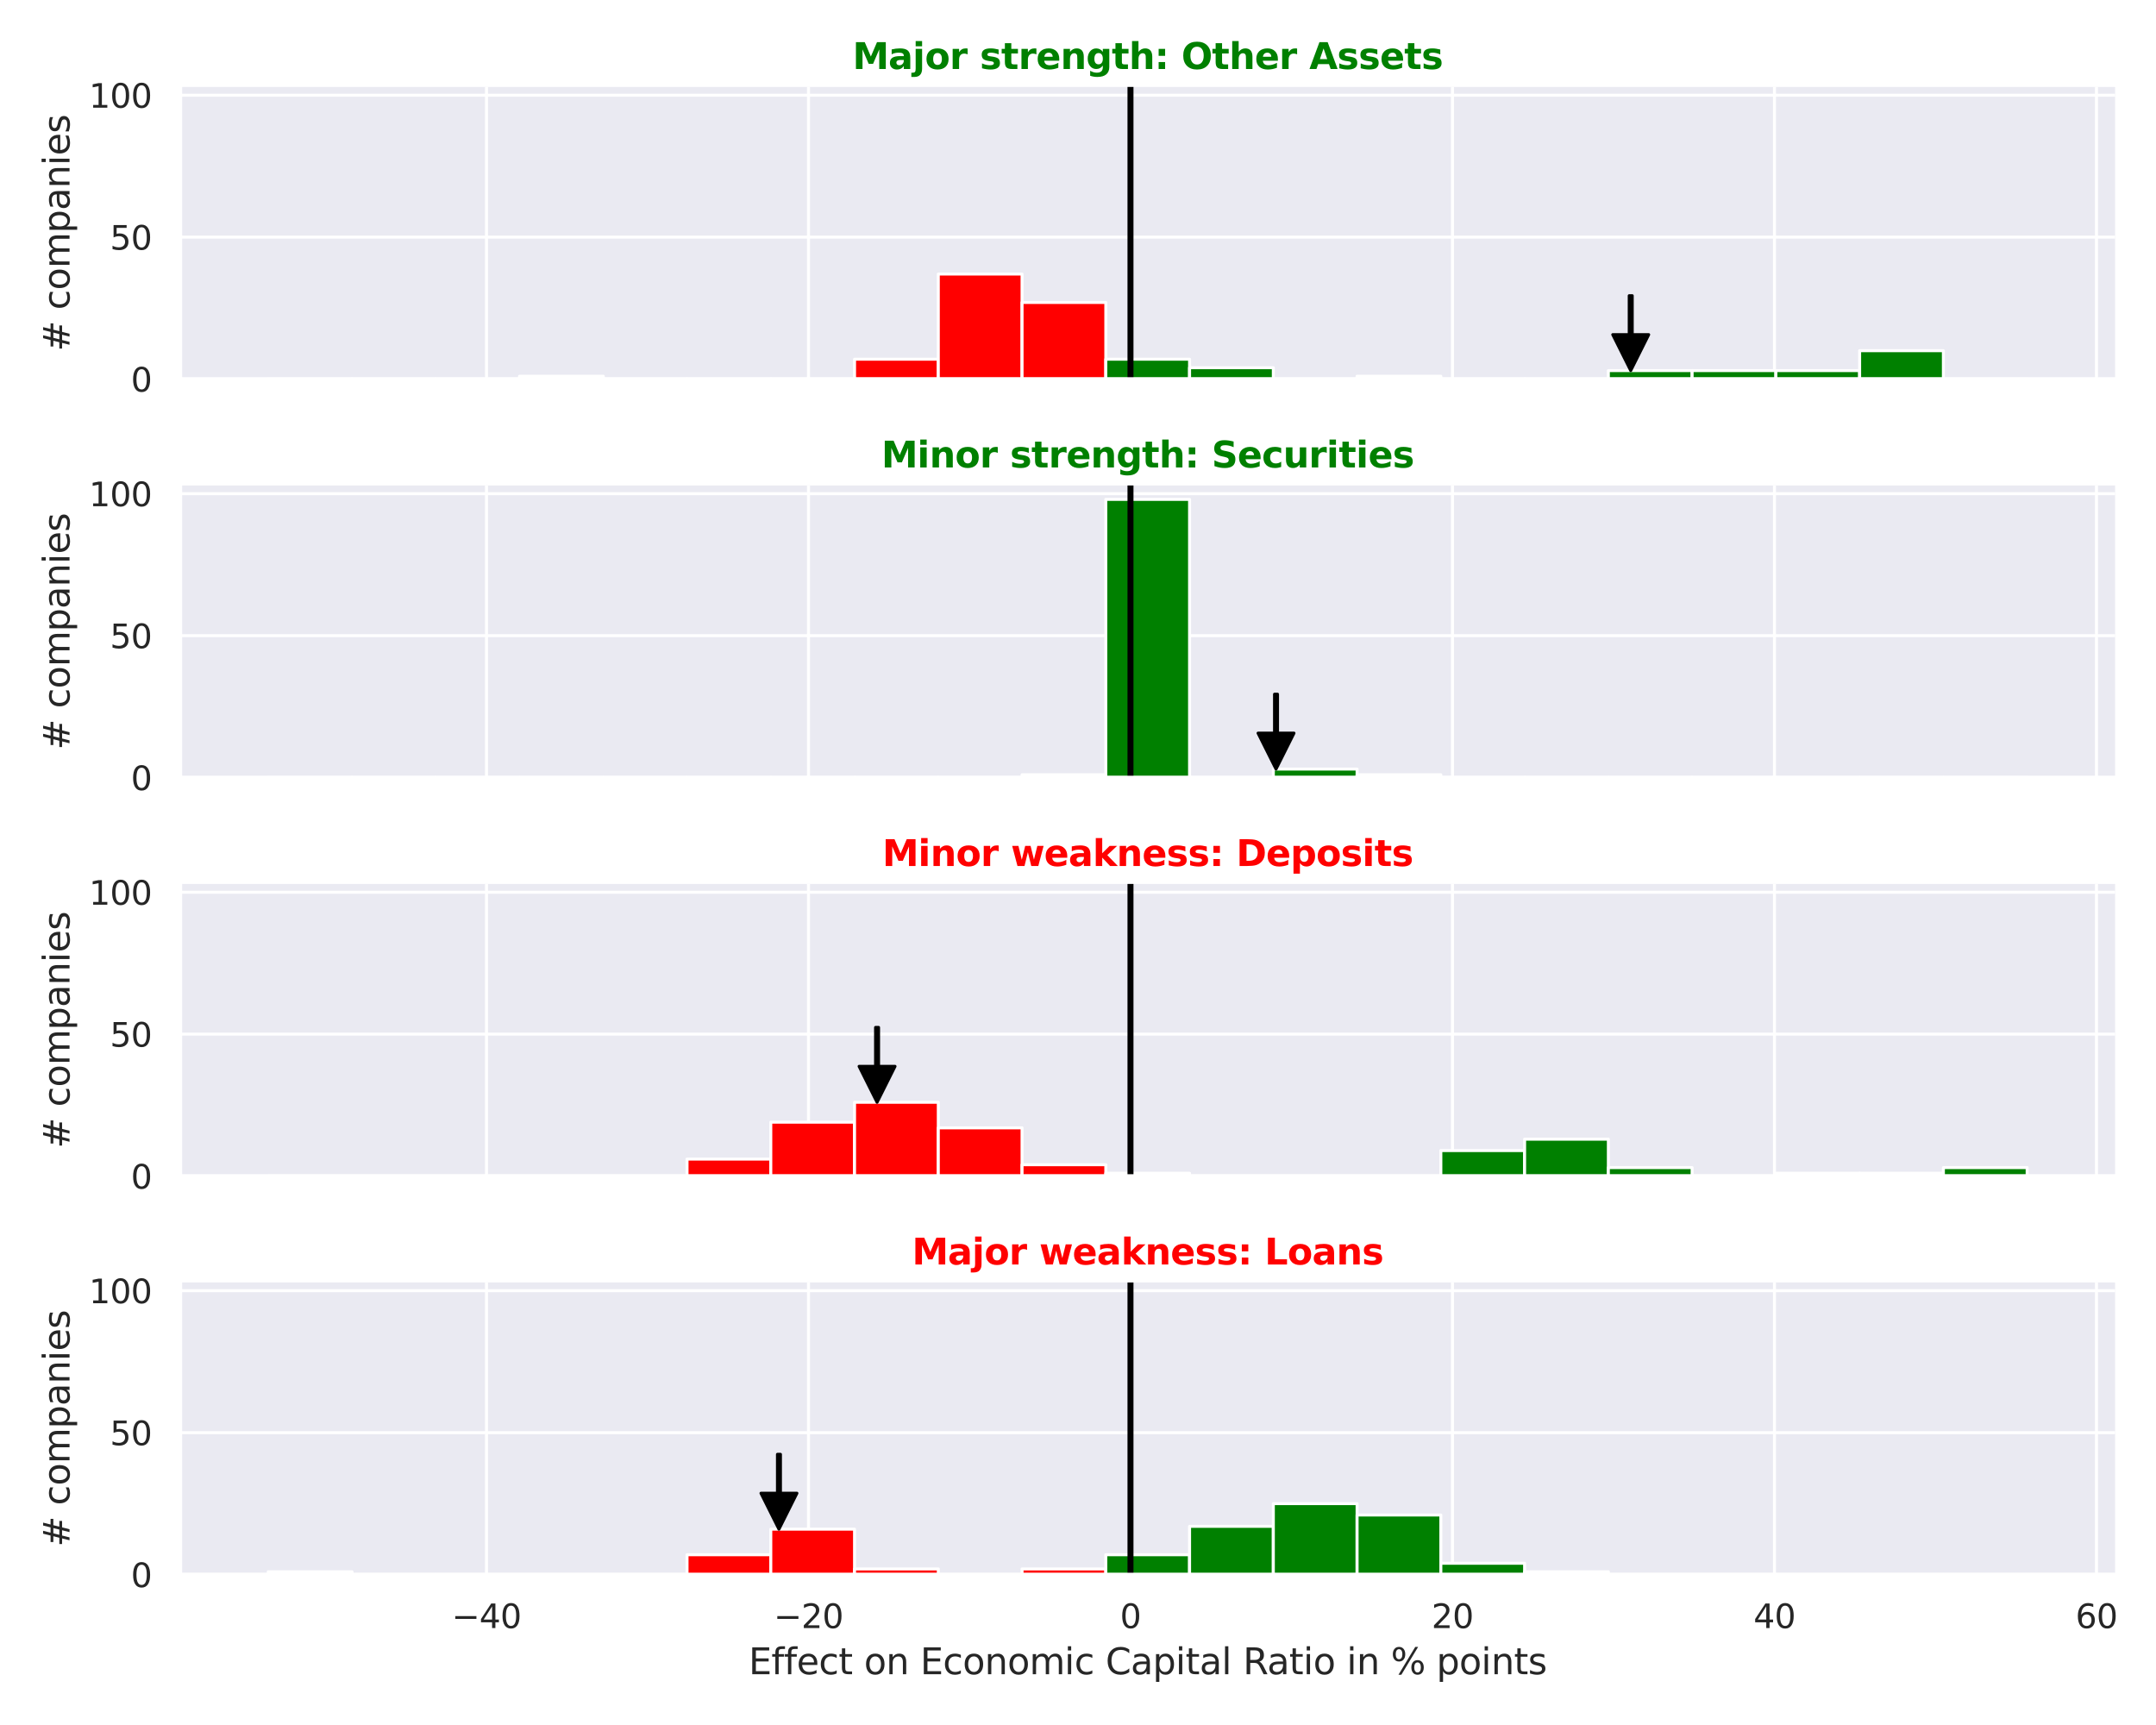 <?xml version="1.0" encoding="utf-8" standalone="no"?>
<!DOCTYPE svg PUBLIC "-//W3C//DTD SVG 1.1//EN"
  "http://www.w3.org/Graphics/SVG/1.1/DTD/svg11.dtd">
<svg xmlns:xlink="http://www.w3.org/1999/xlink" width="720pt" height="576pt" viewBox="0 0 720 576" xmlns="http://www.w3.org/2000/svg" version="1.1">
 <defs>
  <style type="text/css">*{stroke-linejoin: round; stroke-linecap: butt}</style>
 </defs>
 <g id="figure_1">
  <g id="patch_1">
   <path d="M 0 576 
L 720 576 
L 720 0 
L 0 0 
z
" style="fill: #ffffff"/>
  </g>
  <g id="axes_1">
   <g id="patch_2">
    <path d="M 60.21 126.585 
L 706.337 126.585 
L 706.337 29.04 
L 60.21 29.04 
z
" style="fill: #eaeaf2"/>
   </g>
   <g id="matplotlib.axis_1">
    <g id="xtick_1">
     <g id="line2d_1">
      <path d="M 162.466 126.585 
L 162.466 29.04 
" clip-path="url(#p141bde07da)" style="fill: none; stroke: #ffffff; stroke-linecap: round"/>
     </g>
    </g>
    <g id="xtick_2">
     <g id="line2d_2">
      <path d="M 269.996 126.585 
L 269.996 29.04 
" clip-path="url(#p141bde07da)" style="fill: none; stroke: #ffffff; stroke-linecap: round"/>
     </g>
    </g>
    <g id="xtick_3">
     <g id="line2d_3">
      <path d="M 377.527 126.585 
L 377.527 29.04 
" clip-path="url(#p141bde07da)" style="fill: none; stroke: #ffffff; stroke-linecap: round"/>
     </g>
    </g>
    <g id="xtick_4">
     <g id="line2d_4">
      <path d="M 485.057 126.585 
L 485.057 29.04 
" clip-path="url(#p141bde07da)" style="fill: none; stroke: #ffffff; stroke-linecap: round"/>
     </g>
    </g>
    <g id="xtick_5">
     <g id="line2d_5">
      <path d="M 592.587 126.585 
L 592.587 29.04 
" clip-path="url(#p141bde07da)" style="fill: none; stroke: #ffffff; stroke-linecap: round"/>
     </g>
    </g>
    <g id="xtick_6">
     <g id="line2d_6">
      <path d="M 700.118 126.585 
L 700.118 29.04 
" clip-path="url(#p141bde07da)" style="fill: none; stroke: #ffffff; stroke-linecap: round"/>
     </g>
    </g>
   </g>
   <g id="matplotlib.axis_2">
    <g id="ytick_1">
     <g id="line2d_7">
      <path d="M 60.21 126.585 
L 706.337 126.585 
" clip-path="url(#p141bde07da)" style="fill: none; stroke: #ffffff; stroke-linecap: round"/>
     </g>
     <g id="text_1">
      <!-- 0 -->
      <g style="fill: #262626" transform="translate(43.711 130.764) scale(0.11 -0.11)">
       <defs>
        <path id="DejaVuSans-30" d="M 2034 4250 
Q 1547 4250 1301 3770 
Q 1056 3291 1056 2328 
Q 1056 1369 1301 889 
Q 1547 409 2034 409 
Q 2525 409 2770 889 
Q 3016 1369 3016 2328 
Q 3016 3291 2770 3770 
Q 2525 4250 2034 4250 
z
M 2034 4750 
Q 2819 4750 3233 4129 
Q 3647 3509 3647 2328 
Q 3647 1150 3233 529 
Q 2819 -91 2034 -91 
Q 1250 -91 836 529 
Q 422 1150 422 2328 
Q 422 3509 836 4129 
Q 1250 4750 2034 4750 
z
" transform="scale(0.016)"/>
       </defs>
       <use xlink:href="#DejaVuSans-30"/>
      </g>
     </g>
    </g>
    <g id="ytick_2">
     <g id="line2d_8">
      <path d="M 60.21 79.187 
L 706.337 79.187 
" clip-path="url(#p141bde07da)" style="fill: none; stroke: #ffffff; stroke-linecap: round"/>
     </g>
     <g id="text_2">
      <!-- 50 -->
      <g style="fill: #262626" transform="translate(36.712 83.366) scale(0.11 -0.11)">
       <defs>
        <path id="DejaVuSans-35" d="M 691 4666 
L 3169 4666 
L 3169 4134 
L 1269 4134 
L 1269 2991 
Q 1406 3038 1543 3061 
Q 1681 3084 1819 3084 
Q 2600 3084 3056 2656 
Q 3513 2228 3513 1497 
Q 3513 744 3044 326 
Q 2575 -91 1722 -91 
Q 1428 -91 1123 -41 
Q 819 9 494 109 
L 494 744 
Q 775 591 1075 516 
Q 1375 441 1709 441 
Q 2250 441 2565 725 
Q 2881 1009 2881 1497 
Q 2881 1984 2565 2268 
Q 2250 2553 1709 2553 
Q 1456 2553 1204 2497 
Q 953 2441 691 2322 
L 691 4666 
z
" transform="scale(0.016)"/>
       </defs>
       <use xlink:href="#DejaVuSans-35"/>
       <use xlink:href="#DejaVuSans-30" x="63.623"/>
      </g>
     </g>
    </g>
    <g id="ytick_3">
     <g id="line2d_9">
      <path d="M 60.21 31.789 
L 706.337 31.789 
" clip-path="url(#p141bde07da)" style="fill: none; stroke: #ffffff; stroke-linecap: round"/>
     </g>
     <g id="text_3">
      <!-- 100 -->
      <g style="fill: #262626" transform="translate(29.714 35.968) scale(0.11 -0.11)">
       <defs>
        <path id="DejaVuSans-31" d="M 794 531 
L 1825 531 
L 1825 4091 
L 703 3866 
L 703 4441 
L 1819 4666 
L 2450 4666 
L 2450 531 
L 3481 531 
L 3481 0 
L 794 0 
L 794 531 
z
" transform="scale(0.016)"/>
       </defs>
       <use xlink:href="#DejaVuSans-31"/>
       <use xlink:href="#DejaVuSans-30" x="63.623"/>
       <use xlink:href="#DejaVuSans-30" x="127.246"/>
      </g>
     </g>
    </g>
    <g id="text_4">
     <!-- # companies -->
     <g style="fill: #262626" transform="translate(23.218 117.335) rotate(-90) scale(0.12 -0.12)">
      <defs>
       <path id="DejaVuSans-23" d="M 3272 2816 
L 2363 2816 
L 2100 1772 
L 3016 1772 
L 3272 2816 
z
M 2803 4594 
L 2478 3297 
L 3391 3297 
L 3719 4594 
L 4219 4594 
L 3897 3297 
L 4872 3297 
L 4872 2816 
L 3775 2816 
L 3519 1772 
L 4513 1772 
L 4513 1294 
L 3397 1294 
L 3072 0 
L 2572 0 
L 2894 1294 
L 1978 1294 
L 1656 0 
L 1153 0 
L 1478 1294 
L 494 1294 
L 494 1772 
L 1594 1772 
L 1856 2816 
L 850 2816 
L 850 3297 
L 1978 3297 
L 2297 4594 
L 2803 4594 
z
" transform="scale(0.016)"/>
       <path id="DejaVuSans-20" transform="scale(0.016)"/>
       <path id="DejaVuSans-63" d="M 3122 3366 
L 3122 2828 
Q 2878 2963 2633 3030 
Q 2388 3097 2138 3097 
Q 1578 3097 1268 2742 
Q 959 2388 959 1747 
Q 959 1106 1268 751 
Q 1578 397 2138 397 
Q 2388 397 2633 464 
Q 2878 531 3122 666 
L 3122 134 
Q 2881 22 2623 -34 
Q 2366 -91 2075 -91 
Q 1284 -91 818 406 
Q 353 903 353 1747 
Q 353 2603 823 3093 
Q 1294 3584 2113 3584 
Q 2378 3584 2631 3529 
Q 2884 3475 3122 3366 
z
" transform="scale(0.016)"/>
       <path id="DejaVuSans-6f" d="M 1959 3097 
Q 1497 3097 1228 2736 
Q 959 2375 959 1747 
Q 959 1119 1226 758 
Q 1494 397 1959 397 
Q 2419 397 2687 759 
Q 2956 1122 2956 1747 
Q 2956 2369 2687 2733 
Q 2419 3097 1959 3097 
z
M 1959 3584 
Q 2709 3584 3137 3096 
Q 3566 2609 3566 1747 
Q 3566 888 3137 398 
Q 2709 -91 1959 -91 
Q 1206 -91 779 398 
Q 353 888 353 1747 
Q 353 2609 779 3096 
Q 1206 3584 1959 3584 
z
" transform="scale(0.016)"/>
       <path id="DejaVuSans-6d" d="M 3328 2828 
Q 3544 3216 3844 3400 
Q 4144 3584 4550 3584 
Q 5097 3584 5394 3201 
Q 5691 2819 5691 2113 
L 5691 0 
L 5113 0 
L 5113 2094 
Q 5113 2597 4934 2840 
Q 4756 3084 4391 3084 
Q 3944 3084 3684 2787 
Q 3425 2491 3425 1978 
L 3425 0 
L 2847 0 
L 2847 2094 
Q 2847 2600 2669 2842 
Q 2491 3084 2119 3084 
Q 1678 3084 1418 2786 
Q 1159 2488 1159 1978 
L 1159 0 
L 581 0 
L 581 3500 
L 1159 3500 
L 1159 2956 
Q 1356 3278 1631 3431 
Q 1906 3584 2284 3584 
Q 2666 3584 2933 3390 
Q 3200 3197 3328 2828 
z
" transform="scale(0.016)"/>
       <path id="DejaVuSans-70" d="M 1159 525 
L 1159 -1331 
L 581 -1331 
L 581 3500 
L 1159 3500 
L 1159 2969 
Q 1341 3281 1617 3432 
Q 1894 3584 2278 3584 
Q 2916 3584 3314 3078 
Q 3713 2572 3713 1747 
Q 3713 922 3314 415 
Q 2916 -91 2278 -91 
Q 1894 -91 1617 61 
Q 1341 213 1159 525 
z
M 3116 1747 
Q 3116 2381 2855 2742 
Q 2594 3103 2138 3103 
Q 1681 3103 1420 2742 
Q 1159 2381 1159 1747 
Q 1159 1113 1420 752 
Q 1681 391 2138 391 
Q 2594 391 2855 752 
Q 3116 1113 3116 1747 
z
" transform="scale(0.016)"/>
       <path id="DejaVuSans-61" d="M 2194 1759 
Q 1497 1759 1228 1600 
Q 959 1441 959 1056 
Q 959 750 1161 570 
Q 1363 391 1709 391 
Q 2188 391 2477 730 
Q 2766 1069 2766 1631 
L 2766 1759 
L 2194 1759 
z
M 3341 1997 
L 3341 0 
L 2766 0 
L 2766 531 
Q 2569 213 2275 61 
Q 1981 -91 1556 -91 
Q 1019 -91 701 211 
Q 384 513 384 1019 
Q 384 1609 779 1909 
Q 1175 2209 1959 2209 
L 2766 2209 
L 2766 2266 
Q 2766 2663 2505 2880 
Q 2244 3097 1772 3097 
Q 1472 3097 1187 3025 
Q 903 2953 641 2809 
L 641 3341 
Q 956 3463 1253 3523 
Q 1550 3584 1831 3584 
Q 2591 3584 2966 3190 
Q 3341 2797 3341 1997 
z
" transform="scale(0.016)"/>
       <path id="DejaVuSans-6e" d="M 3513 2113 
L 3513 0 
L 2938 0 
L 2938 2094 
Q 2938 2591 2744 2837 
Q 2550 3084 2163 3084 
Q 1697 3084 1428 2787 
Q 1159 2491 1159 1978 
L 1159 0 
L 581 0 
L 581 3500 
L 1159 3500 
L 1159 2956 
Q 1366 3272 1645 3428 
Q 1925 3584 2291 3584 
Q 2894 3584 3203 3211 
Q 3513 2838 3513 2113 
z
" transform="scale(0.016)"/>
       <path id="DejaVuSans-69" d="M 603 3500 
L 1178 3500 
L 1178 0 
L 603 0 
L 603 3500 
z
M 603 4863 
L 1178 4863 
L 1178 4134 
L 603 4134 
L 603 4863 
z
" transform="scale(0.016)"/>
       <path id="DejaVuSans-65" d="M 3597 1894 
L 3597 1613 
L 953 1613 
Q 991 1019 1311 708 
Q 1631 397 2203 397 
Q 2534 397 2845 478 
Q 3156 559 3463 722 
L 3463 178 
Q 3153 47 2828 -22 
Q 2503 -91 2169 -91 
Q 1331 -91 842 396 
Q 353 884 353 1716 
Q 353 2575 817 3079 
Q 1281 3584 2069 3584 
Q 2775 3584 3186 3129 
Q 3597 2675 3597 1894 
z
M 3022 2063 
Q 3016 2534 2758 2815 
Q 2500 3097 2075 3097 
Q 1594 3097 1305 2825 
Q 1016 2553 972 2059 
L 3022 2063 
z
" transform="scale(0.016)"/>
       <path id="DejaVuSans-73" d="M 2834 3397 
L 2834 2853 
Q 2591 2978 2328 3040 
Q 2066 3103 1784 3103 
Q 1356 3103 1142 2972 
Q 928 2841 928 2578 
Q 928 2378 1081 2264 
Q 1234 2150 1697 2047 
L 1894 2003 
Q 2506 1872 2764 1633 
Q 3022 1394 3022 966 
Q 3022 478 2636 193 
Q 2250 -91 1575 -91 
Q 1294 -91 989 -36 
Q 684 19 347 128 
L 347 722 
Q 666 556 975 473 
Q 1284 391 1588 391 
Q 1994 391 2212 530 
Q 2431 669 2431 922 
Q 2431 1156 2273 1281 
Q 2116 1406 1581 1522 
L 1381 1569 
Q 847 1681 609 1914 
Q 372 2147 372 2553 
Q 372 3047 722 3315 
Q 1072 3584 1716 3584 
Q 2034 3584 2315 3537 
Q 2597 3491 2834 3397 
z
" transform="scale(0.016)"/>
      </defs>
      <use xlink:href="#DejaVuSans-23"/>
      <use xlink:href="#DejaVuSans-20" x="83.789"/>
      <use xlink:href="#DejaVuSans-63" x="115.576"/>
      <use xlink:href="#DejaVuSans-6f" x="170.557"/>
      <use xlink:href="#DejaVuSans-6d" x="231.738"/>
      <use xlink:href="#DejaVuSans-70" x="329.15"/>
      <use xlink:href="#DejaVuSans-61" x="392.627"/>
      <use xlink:href="#DejaVuSans-6e" x="453.906"/>
      <use xlink:href="#DejaVuSans-69" x="517.285"/>
      <use xlink:href="#DejaVuSans-65" x="545.068"/>
      <use xlink:href="#DejaVuSans-73" x="606.592"/>
     </g>
    </g>
   </g>
   <g id="patch_3">
    <path d="M 89.579 126.585 
L 117.55 126.585 
L 117.55 126.585 
L 89.579 126.585 
z
" clip-path="url(#p141bde07da)" style="fill: #ff0000; stroke: #ffffff; stroke-linejoin: miter"/>
   </g>
   <g id="patch_4">
    <path d="M 117.55 126.585 
L 145.521 126.585 
L 145.521 126.585 
L 117.55 126.585 
z
" clip-path="url(#p141bde07da)" style="fill: #ff0000; stroke: #ffffff; stroke-linejoin: miter"/>
   </g>
   <g id="patch_5">
    <path d="M 145.521 126.585 
L 173.492 126.585 
L 173.492 126.585 
L 145.521 126.585 
z
" clip-path="url(#p141bde07da)" style="fill: #ff0000; stroke: #ffffff; stroke-linejoin: miter"/>
   </g>
   <g id="patch_6">
    <path d="M 173.492 126.585 
L 201.463 126.585 
L 201.463 125.637 
L 173.492 125.637 
z
" clip-path="url(#p141bde07da)" style="fill: #ff0000; stroke: #ffffff; stroke-linejoin: miter"/>
   </g>
   <g id="patch_7">
    <path d="M 201.463 126.585 
L 229.434 126.585 
L 229.434 126.585 
L 201.463 126.585 
z
" clip-path="url(#p141bde07da)" style="fill: #ff0000; stroke: #ffffff; stroke-linejoin: miter"/>
   </g>
   <g id="patch_8">
    <path d="M 229.434 126.585 
L 257.405 126.585 
L 257.405 126.585 
L 229.434 126.585 
z
" clip-path="url(#p141bde07da)" style="fill: #ff0000; stroke: #ffffff; stroke-linejoin: miter"/>
   </g>
   <g id="patch_9">
    <path d="M 257.405 126.585 
L 285.376 126.585 
L 285.376 126.585 
L 257.405 126.585 
z
" clip-path="url(#p141bde07da)" style="fill: #ff0000; stroke: #ffffff; stroke-linejoin: miter"/>
   </g>
   <g id="patch_10">
    <path d="M 285.376 126.585 
L 313.346 126.585 
L 313.346 119.949 
L 285.376 119.949 
z
" clip-path="url(#p141bde07da)" style="fill: #ff0000; stroke: #ffffff; stroke-linejoin: miter"/>
   </g>
   <g id="patch_11">
    <path d="M 313.346 126.585 
L 341.317 126.585 
L 341.317 91.511 
L 313.346 91.511 
z
" clip-path="url(#p141bde07da)" style="fill: #ff0000; stroke: #ffffff; stroke-linejoin: miter"/>
   </g>
   <g id="patch_12">
    <path d="M 341.317 126.585 
L 369.288 126.585 
L 369.288 100.99 
L 341.317 100.99 
z
" clip-path="url(#p141bde07da)" style="fill: #ff0000; stroke: #ffffff; stroke-linejoin: miter"/>
   </g>
   <g id="patch_13">
    <path d="M 369.288 126.585 
L 397.259 126.585 
L 397.259 119.949 
L 369.288 119.949 
z
" clip-path="url(#p141bde07da)" style="fill: #008000; stroke: #ffffff; stroke-linejoin: miter"/>
   </g>
   <g id="patch_14">
    <path d="M 397.259 126.585 
L 425.23 126.585 
L 425.23 122.793 
L 397.259 122.793 
z
" clip-path="url(#p141bde07da)" style="fill: #008000; stroke: #ffffff; stroke-linejoin: miter"/>
   </g>
   <g id="patch_15">
    <path d="M 425.23 126.585 
L 453.201 126.585 
L 453.201 126.585 
L 425.23 126.585 
z
" clip-path="url(#p141bde07da)" style="fill: #008000; stroke: #ffffff; stroke-linejoin: miter"/>
   </g>
   <g id="patch_16">
    <path d="M 453.201 126.585 
L 481.172 126.585 
L 481.172 125.637 
L 453.201 125.637 
z
" clip-path="url(#p141bde07da)" style="fill: #008000; stroke: #ffffff; stroke-linejoin: miter"/>
   </g>
   <g id="patch_17">
    <path d="M 481.172 126.585 
L 509.143 126.585 
L 509.143 126.585 
L 481.172 126.585 
z
" clip-path="url(#p141bde07da)" style="fill: #008000; stroke: #ffffff; stroke-linejoin: miter"/>
   </g>
   <g id="patch_18">
    <path d="M 509.143 126.585 
L 537.114 126.585 
L 537.114 126.585 
L 509.143 126.585 
z
" clip-path="url(#p141bde07da)" style="fill: #008000; stroke: #ffffff; stroke-linejoin: miter"/>
   </g>
   <g id="patch_19">
    <path d="M 537.114 126.585 
L 565.084 126.585 
L 565.084 123.741 
L 537.114 123.741 
z
" clip-path="url(#p141bde07da)" style="fill: #008000; stroke: #ffffff; stroke-linejoin: miter"/>
   </g>
   <g id="patch_20">
    <path d="M 565.084 126.585 
L 593.055 126.585 
L 593.055 123.741 
L 565.084 123.741 
z
" clip-path="url(#p141bde07da)" style="fill: #008000; stroke: #ffffff; stroke-linejoin: miter"/>
   </g>
   <g id="patch_21">
    <path d="M 593.055 126.585 
L 621.026 126.585 
L 621.026 123.741 
L 593.055 123.741 
z
" clip-path="url(#p141bde07da)" style="fill: #008000; stroke: #ffffff; stroke-linejoin: miter"/>
   </g>
   <g id="patch_22">
    <path d="M 621.026 126.585 
L 648.997 126.585 
L 648.997 117.105 
L 621.026 117.105 
z
" clip-path="url(#p141bde07da)" style="fill: #008000; stroke: #ffffff; stroke-linejoin: miter"/>
   </g>
   <g id="patch_23">
    <path d="M 648.997 126.585 
L 676.968 126.585 
L 676.968 126.585 
L 648.997 126.585 
z
" clip-path="url(#p141bde07da)" style="fill: #008000; stroke: #ffffff; stroke-linejoin: miter"/>
   </g>
   <g id="line2d_10">
    <path d="M 377.527 126.585 
L 377.527 29.04 
" clip-path="url(#p141bde07da)" style="fill: none; stroke: #000000; stroke-width: 2; stroke-linecap: round"/>
   </g>
   <g id="patch_24">
    <path d="M 60.21 126.585 
L 60.21 29.04 
" style="fill: none; stroke: #ffffff; stroke-width: 1.25; stroke-linejoin: miter; stroke-linecap: square"/>
   </g>
   <g id="patch_25">
    <path d="M 60.21 126.585 
L 706.337 126.585 
" style="fill: none; stroke: #ffffff; stroke-width: 1.25; stroke-linejoin: miter; stroke-linecap: square"/>
   </g>
   <g id="patch_26">
    <path d="M 545.083 98.741 
Q 545.083 105.24 545.083 111.739 
L 550.583 111.739 
Q 547.583 117.74 544.583 123.741 
Q 541.583 117.74 538.583 111.739 
L 544.083 111.739 
Q 544.083 105.24 544.083 98.741 
L 545.083 98.741 
z
" style="stroke: #000000; stroke-linecap: round"/>
   </g>
   <g id="text_5">
    <!-- Major strength: Other Assets -->
    <g style="fill: #008000" transform="translate(284.716 23.04) scale(0.12 -0.12)">
     <defs>
      <path id="DejaVuSans-Bold-4d" d="M 588 4666 
L 2119 4666 
L 3181 2169 
L 4250 4666 
L 5778 4666 
L 5778 0 
L 4641 0 
L 4641 3413 
L 3566 897 
L 2803 897 
L 1728 3413 
L 1728 0 
L 588 0 
L 588 4666 
z
" transform="scale(0.016)"/>
      <path id="DejaVuSans-Bold-61" d="M 2106 1575 
Q 1756 1575 1579 1456 
Q 1403 1338 1403 1106 
Q 1403 894 1545 773 
Q 1688 653 1941 653 
Q 2256 653 2472 879 
Q 2688 1106 2688 1447 
L 2688 1575 
L 2106 1575 
z
M 3816 1997 
L 3816 0 
L 2688 0 
L 2688 519 
Q 2463 200 2181 54 
Q 1900 -91 1497 -91 
Q 953 -91 614 226 
Q 275 544 275 1050 
Q 275 1666 698 1953 
Q 1122 2241 2028 2241 
L 2688 2241 
L 2688 2328 
Q 2688 2594 2478 2717 
Q 2269 2841 1825 2841 
Q 1466 2841 1156 2769 
Q 847 2697 581 2553 
L 581 3406 
Q 941 3494 1303 3539 
Q 1666 3584 2028 3584 
Q 2975 3584 3395 3211 
Q 3816 2838 3816 1997 
z
" transform="scale(0.016)"/>
      <path id="DejaVuSans-Bold-6a" d="M 538 3500 
L 1656 3500 
L 1656 63 
Q 1656 -641 1318 -1011 
Q 981 -1381 341 -1381 
L -213 -1381 
L -213 -647 
L -19 -647 
Q 300 -647 419 -503 
Q 538 -359 538 63 
L 538 3500 
z
M 538 4863 
L 1656 4863 
L 1656 3950 
L 538 3950 
L 538 4863 
z
" transform="scale(0.016)"/>
      <path id="DejaVuSans-Bold-6f" d="M 2203 2784 
Q 1831 2784 1636 2517 
Q 1441 2250 1441 1747 
Q 1441 1244 1636 976 
Q 1831 709 2203 709 
Q 2569 709 2762 976 
Q 2956 1244 2956 1747 
Q 2956 2250 2762 2517 
Q 2569 2784 2203 2784 
z
M 2203 3584 
Q 3106 3584 3614 3096 
Q 4122 2609 4122 1747 
Q 4122 884 3614 396 
Q 3106 -91 2203 -91 
Q 1297 -91 786 396 
Q 275 884 275 1747 
Q 275 2609 786 3096 
Q 1297 3584 2203 3584 
z
" transform="scale(0.016)"/>
      <path id="DejaVuSans-Bold-72" d="M 3138 2547 
Q 2991 2616 2845 2648 
Q 2700 2681 2553 2681 
Q 2122 2681 1889 2404 
Q 1656 2128 1656 1613 
L 1656 0 
L 538 0 
L 538 3500 
L 1656 3500 
L 1656 2925 
Q 1872 3269 2151 3426 
Q 2431 3584 2822 3584 
Q 2878 3584 2943 3579 
Q 3009 3575 3134 3559 
L 3138 2547 
z
" transform="scale(0.016)"/>
      <path id="DejaVuSans-Bold-20" transform="scale(0.016)"/>
      <path id="DejaVuSans-Bold-73" d="M 3272 3391 
L 3272 2541 
Q 2913 2691 2578 2766 
Q 2244 2841 1947 2841 
Q 1628 2841 1473 2761 
Q 1319 2681 1319 2516 
Q 1319 2381 1436 2309 
Q 1553 2238 1856 2203 
L 2053 2175 
Q 2913 2066 3209 1816 
Q 3506 1566 3506 1031 
Q 3506 472 3093 190 
Q 2681 -91 1863 -91 
Q 1516 -91 1145 -36 
Q 775 19 384 128 
L 384 978 
Q 719 816 1070 734 
Q 1422 653 1784 653 
Q 2113 653 2278 743 
Q 2444 834 2444 1013 
Q 2444 1163 2330 1236 
Q 2216 1309 1875 1350 
L 1678 1375 
Q 931 1469 631 1722 
Q 331 1975 331 2491 
Q 331 3047 712 3315 
Q 1094 3584 1881 3584 
Q 2191 3584 2531 3537 
Q 2872 3491 3272 3391 
z
" transform="scale(0.016)"/>
      <path id="DejaVuSans-Bold-74" d="M 1759 4494 
L 1759 3500 
L 2913 3500 
L 2913 2700 
L 1759 2700 
L 1759 1216 
Q 1759 972 1856 886 
Q 1953 800 2241 800 
L 2816 800 
L 2816 0 
L 1856 0 
Q 1194 0 917 276 
Q 641 553 641 1216 
L 641 2700 
L 84 2700 
L 84 3500 
L 641 3500 
L 641 4494 
L 1759 4494 
z
" transform="scale(0.016)"/>
      <path id="DejaVuSans-Bold-65" d="M 4031 1759 
L 4031 1441 
L 1416 1441 
Q 1456 1047 1700 850 
Q 1944 653 2381 653 
Q 2734 653 3104 758 
Q 3475 863 3866 1075 
L 3866 213 
Q 3469 63 3072 -14 
Q 2675 -91 2278 -91 
Q 1328 -91 801 392 
Q 275 875 275 1747 
Q 275 2603 792 3093 
Q 1309 3584 2216 3584 
Q 3041 3584 3536 3087 
Q 4031 2591 4031 1759 
z
M 2881 2131 
Q 2881 2450 2695 2645 
Q 2509 2841 2209 2841 
Q 1884 2841 1681 2658 
Q 1478 2475 1428 2131 
L 2881 2131 
z
" transform="scale(0.016)"/>
      <path id="DejaVuSans-Bold-6e" d="M 4056 2131 
L 4056 0 
L 2931 0 
L 2931 347 
L 2931 1631 
Q 2931 2084 2911 2256 
Q 2891 2428 2841 2509 
Q 2775 2619 2662 2680 
Q 2550 2741 2406 2741 
Q 2056 2741 1856 2470 
Q 1656 2200 1656 1722 
L 1656 0 
L 538 0 
L 538 3500 
L 1656 3500 
L 1656 2988 
Q 1909 3294 2193 3439 
Q 2478 3584 2822 3584 
Q 3428 3584 3742 3212 
Q 4056 2841 4056 2131 
z
" transform="scale(0.016)"/>
      <path id="DejaVuSans-Bold-67" d="M 2919 594 
Q 2688 288 2409 144 
Q 2131 0 1766 0 
Q 1125 0 706 504 
Q 288 1009 288 1791 
Q 288 2575 706 3076 
Q 1125 3578 1766 3578 
Q 2131 3578 2409 3434 
Q 2688 3291 2919 2981 
L 2919 3500 
L 4044 3500 
L 4044 353 
Q 4044 -491 3511 -936 
Q 2978 -1381 1966 -1381 
Q 1638 -1381 1331 -1331 
Q 1025 -1281 716 -1178 
L 716 -306 
Q 1009 -475 1290 -558 
Q 1572 -641 1856 -641 
Q 2406 -641 2662 -400 
Q 2919 -159 2919 353 
L 2919 594 
z
M 2181 2772 
Q 1834 2772 1640 2515 
Q 1447 2259 1447 1791 
Q 1447 1309 1634 1061 
Q 1822 813 2181 813 
Q 2531 813 2725 1069 
Q 2919 1325 2919 1791 
Q 2919 2259 2725 2515 
Q 2531 2772 2181 2772 
z
" transform="scale(0.016)"/>
      <path id="DejaVuSans-Bold-68" d="M 4056 2131 
L 4056 0 
L 2931 0 
L 2931 347 
L 2931 1625 
Q 2931 2084 2911 2256 
Q 2891 2428 2841 2509 
Q 2775 2619 2662 2680 
Q 2550 2741 2406 2741 
Q 2056 2741 1856 2470 
Q 1656 2200 1656 1722 
L 1656 0 
L 538 0 
L 538 4863 
L 1656 4863 
L 1656 2988 
Q 1909 3294 2193 3439 
Q 2478 3584 2822 3584 
Q 3428 3584 3742 3212 
Q 4056 2841 4056 2131 
z
" transform="scale(0.016)"/>
      <path id="DejaVuSans-Bold-3a" d="M 716 3500 
L 1844 3500 
L 1844 2291 
L 716 2291 
L 716 3500 
z
M 716 1209 
L 1844 1209 
L 1844 0 
L 716 0 
L 716 1209 
z
" transform="scale(0.016)"/>
      <path id="DejaVuSans-Bold-4f" d="M 2719 3878 
Q 2169 3878 1866 3472 
Q 1563 3066 1563 2328 
Q 1563 1594 1866 1187 
Q 2169 781 2719 781 
Q 3272 781 3575 1187 
Q 3878 1594 3878 2328 
Q 3878 3066 3575 3472 
Q 3272 3878 2719 3878 
z
M 2719 4750 
Q 3844 4750 4481 4106 
Q 5119 3463 5119 2328 
Q 5119 1197 4481 553 
Q 3844 -91 2719 -91 
Q 1597 -91 958 553 
Q 319 1197 319 2328 
Q 319 3463 958 4106 
Q 1597 4750 2719 4750 
z
" transform="scale(0.016)"/>
      <path id="DejaVuSans-Bold-41" d="M 3419 850 
L 1538 850 
L 1241 0 
L 31 0 
L 1759 4666 
L 3194 4666 
L 4922 0 
L 3713 0 
L 3419 850 
z
M 1838 1716 
L 3116 1716 
L 2478 3572 
L 1838 1716 
z
" transform="scale(0.016)"/>
     </defs>
     <use xlink:href="#DejaVuSans-Bold-4d"/>
     <use xlink:href="#DejaVuSans-Bold-61" x="99.512"/>
     <use xlink:href="#DejaVuSans-Bold-6a" x="166.992"/>
     <use xlink:href="#DejaVuSans-Bold-6f" x="201.27"/>
     <use xlink:href="#DejaVuSans-Bold-72" x="269.971"/>
     <use xlink:href="#DejaVuSans-Bold-20" x="319.287"/>
     <use xlink:href="#DejaVuSans-Bold-73" x="354.102"/>
     <use xlink:href="#DejaVuSans-Bold-74" x="413.623"/>
     <use xlink:href="#DejaVuSans-Bold-72" x="461.426"/>
     <use xlink:href="#DejaVuSans-Bold-65" x="510.742"/>
     <use xlink:href="#DejaVuSans-Bold-6e" x="578.564"/>
     <use xlink:href="#DejaVuSans-Bold-67" x="649.756"/>
     <use xlink:href="#DejaVuSans-Bold-74" x="721.338"/>
     <use xlink:href="#DejaVuSans-Bold-68" x="769.141"/>
     <use xlink:href="#DejaVuSans-Bold-3a" x="840.332"/>
     <use xlink:href="#DejaVuSans-Bold-20" x="880.322"/>
     <use xlink:href="#DejaVuSans-Bold-4f" x="915.137"/>
     <use xlink:href="#DejaVuSans-Bold-74" x="1000.146"/>
     <use xlink:href="#DejaVuSans-Bold-68" x="1047.949"/>
     <use xlink:href="#DejaVuSans-Bold-65" x="1119.141"/>
     <use xlink:href="#DejaVuSans-Bold-72" x="1186.963"/>
     <use xlink:href="#DejaVuSans-Bold-20" x="1236.279"/>
     <use xlink:href="#DejaVuSans-Bold-41" x="1271.094"/>
     <use xlink:href="#DejaVuSans-Bold-73" x="1348.486"/>
     <use xlink:href="#DejaVuSans-Bold-73" x="1408.008"/>
     <use xlink:href="#DejaVuSans-Bold-65" x="1467.529"/>
     <use xlink:href="#DejaVuSans-Bold-74" x="1535.352"/>
     <use xlink:href="#DejaVuSans-Bold-73" x="1583.154"/>
    </g>
   </g>
  </g>
  <g id="axes_2">
   <g id="patch_27">
    <path d="M 60.21 259.65 
L 706.337 259.65 
L 706.337 162.105 
L 60.21 162.105 
z
" style="fill: #eaeaf2"/>
   </g>
   <g id="matplotlib.axis_3">
    <g id="xtick_7">
     <g id="line2d_11">
      <path d="M 162.466 259.65 
L 162.466 162.105 
" clip-path="url(#p7f0bfbb213)" style="fill: none; stroke: #ffffff; stroke-linecap: round"/>
     </g>
    </g>
    <g id="xtick_8">
     <g id="line2d_12">
      <path d="M 269.996 259.65 
L 269.996 162.105 
" clip-path="url(#p7f0bfbb213)" style="fill: none; stroke: #ffffff; stroke-linecap: round"/>
     </g>
    </g>
    <g id="xtick_9">
     <g id="line2d_13">
      <path d="M 377.527 259.65 
L 377.527 162.105 
" clip-path="url(#p7f0bfbb213)" style="fill: none; stroke: #ffffff; stroke-linecap: round"/>
     </g>
    </g>
    <g id="xtick_10">
     <g id="line2d_14">
      <path d="M 485.057 259.65 
L 485.057 162.105 
" clip-path="url(#p7f0bfbb213)" style="fill: none; stroke: #ffffff; stroke-linecap: round"/>
     </g>
    </g>
    <g id="xtick_11">
     <g id="line2d_15">
      <path d="M 592.587 259.65 
L 592.587 162.105 
" clip-path="url(#p7f0bfbb213)" style="fill: none; stroke: #ffffff; stroke-linecap: round"/>
     </g>
    </g>
    <g id="xtick_12">
     <g id="line2d_16">
      <path d="M 700.118 259.65 
L 700.118 162.105 
" clip-path="url(#p7f0bfbb213)" style="fill: none; stroke: #ffffff; stroke-linecap: round"/>
     </g>
    </g>
   </g>
   <g id="matplotlib.axis_4">
    <g id="ytick_4">
     <g id="line2d_17">
      <path d="M 60.21 259.65 
L 706.337 259.65 
" clip-path="url(#p7f0bfbb213)" style="fill: none; stroke: #ffffff; stroke-linecap: round"/>
     </g>
     <g id="text_6">
      <!-- 0 -->
      <g style="fill: #262626" transform="translate(43.711 263.829) scale(0.11 -0.11)">
       <use xlink:href="#DejaVuSans-30"/>
      </g>
     </g>
    </g>
    <g id="ytick_5">
     <g id="line2d_18">
      <path d="M 60.21 212.252 
L 706.337 212.252 
" clip-path="url(#p7f0bfbb213)" style="fill: none; stroke: #ffffff; stroke-linecap: round"/>
     </g>
     <g id="text_7">
      <!-- 50 -->
      <g style="fill: #262626" transform="translate(36.712 216.431) scale(0.11 -0.11)">
       <use xlink:href="#DejaVuSans-35"/>
       <use xlink:href="#DejaVuSans-30" x="63.623"/>
      </g>
     </g>
    </g>
    <g id="ytick_6">
     <g id="line2d_19">
      <path d="M 60.21 164.854 
L 706.337 164.854 
" clip-path="url(#p7f0bfbb213)" style="fill: none; stroke: #ffffff; stroke-linecap: round"/>
     </g>
     <g id="text_8">
      <!-- 100 -->
      <g style="fill: #262626" transform="translate(29.714 169.033) scale(0.11 -0.11)">
       <use xlink:href="#DejaVuSans-31"/>
       <use xlink:href="#DejaVuSans-30" x="63.623"/>
       <use xlink:href="#DejaVuSans-30" x="127.246"/>
      </g>
     </g>
    </g>
    <g id="text_9">
     <!-- # companies -->
     <g style="fill: #262626" transform="translate(23.218 250.4) rotate(-90) scale(0.12 -0.12)">
      <use xlink:href="#DejaVuSans-23"/>
      <use xlink:href="#DejaVuSans-20" x="83.789"/>
      <use xlink:href="#DejaVuSans-63" x="115.576"/>
      <use xlink:href="#DejaVuSans-6f" x="170.557"/>
      <use xlink:href="#DejaVuSans-6d" x="231.738"/>
      <use xlink:href="#DejaVuSans-70" x="329.15"/>
      <use xlink:href="#DejaVuSans-61" x="392.627"/>
      <use xlink:href="#DejaVuSans-6e" x="453.906"/>
      <use xlink:href="#DejaVuSans-69" x="517.285"/>
      <use xlink:href="#DejaVuSans-65" x="545.068"/>
      <use xlink:href="#DejaVuSans-73" x="606.592"/>
     </g>
    </g>
   </g>
   <g id="patch_28">
    <path d="M 89.579 259.65 
L 117.55 259.65 
L 117.55 259.65 
L 89.579 259.65 
z
" clip-path="url(#p7f0bfbb213)" style="fill: #ff0000; stroke: #ffffff; stroke-linejoin: miter"/>
   </g>
   <g id="patch_29">
    <path d="M 117.55 259.65 
L 145.521 259.65 
L 145.521 259.65 
L 117.55 259.65 
z
" clip-path="url(#p7f0bfbb213)" style="fill: #ff0000; stroke: #ffffff; stroke-linejoin: miter"/>
   </g>
   <g id="patch_30">
    <path d="M 145.521 259.65 
L 173.492 259.65 
L 173.492 259.65 
L 145.521 259.65 
z
" clip-path="url(#p7f0bfbb213)" style="fill: #ff0000; stroke: #ffffff; stroke-linejoin: miter"/>
   </g>
   <g id="patch_31">
    <path d="M 173.492 259.65 
L 201.463 259.65 
L 201.463 259.65 
L 173.492 259.65 
z
" clip-path="url(#p7f0bfbb213)" style="fill: #ff0000; stroke: #ffffff; stroke-linejoin: miter"/>
   </g>
   <g id="patch_32">
    <path d="M 201.463 259.65 
L 229.434 259.65 
L 229.434 259.65 
L 201.463 259.65 
z
" clip-path="url(#p7f0bfbb213)" style="fill: #ff0000; stroke: #ffffff; stroke-linejoin: miter"/>
   </g>
   <g id="patch_33">
    <path d="M 229.434 259.65 
L 257.405 259.65 
L 257.405 259.65 
L 229.434 259.65 
z
" clip-path="url(#p7f0bfbb213)" style="fill: #ff0000; stroke: #ffffff; stroke-linejoin: miter"/>
   </g>
   <g id="patch_34">
    <path d="M 257.405 259.65 
L 285.376 259.65 
L 285.376 259.65 
L 257.405 259.65 
z
" clip-path="url(#p7f0bfbb213)" style="fill: #ff0000; stroke: #ffffff; stroke-linejoin: miter"/>
   </g>
   <g id="patch_35">
    <path d="M 285.376 259.65 
L 313.346 259.65 
L 313.346 259.65 
L 285.376 259.65 
z
" clip-path="url(#p7f0bfbb213)" style="fill: #ff0000; stroke: #ffffff; stroke-linejoin: miter"/>
   </g>
   <g id="patch_36">
    <path d="M 313.346 259.65 
L 341.317 259.65 
L 341.317 259.65 
L 313.346 259.65 
z
" clip-path="url(#p7f0bfbb213)" style="fill: #ff0000; stroke: #ffffff; stroke-linejoin: miter"/>
   </g>
   <g id="patch_37">
    <path d="M 341.317 259.65 
L 369.288 259.65 
L 369.288 258.702 
L 341.317 258.702 
z
" clip-path="url(#p7f0bfbb213)" style="fill: #ff0000; stroke: #ffffff; stroke-linejoin: miter"/>
   </g>
   <g id="patch_38">
    <path d="M 369.288 259.65 
L 397.259 259.65 
L 397.259 166.75 
L 369.288 166.75 
z
" clip-path="url(#p7f0bfbb213)" style="fill: #008000; stroke: #ffffff; stroke-linejoin: miter"/>
   </g>
   <g id="patch_39">
    <path d="M 397.259 259.65 
L 425.23 259.65 
L 425.23 259.65 
L 397.259 259.65 
z
" clip-path="url(#p7f0bfbb213)" style="fill: #008000; stroke: #ffffff; stroke-linejoin: miter"/>
   </g>
   <g id="patch_40">
    <path d="M 425.23 259.65 
L 453.201 259.65 
L 453.201 256.806 
L 425.23 256.806 
z
" clip-path="url(#p7f0bfbb213)" style="fill: #008000; stroke: #ffffff; stroke-linejoin: miter"/>
   </g>
   <g id="patch_41">
    <path d="M 453.201 259.65 
L 481.172 259.65 
L 481.172 258.702 
L 453.201 258.702 
z
" clip-path="url(#p7f0bfbb213)" style="fill: #008000; stroke: #ffffff; stroke-linejoin: miter"/>
   </g>
   <g id="patch_42">
    <path d="M 481.172 259.65 
L 509.143 259.65 
L 509.143 259.65 
L 481.172 259.65 
z
" clip-path="url(#p7f0bfbb213)" style="fill: #008000; stroke: #ffffff; stroke-linejoin: miter"/>
   </g>
   <g id="patch_43">
    <path d="M 509.143 259.65 
L 537.114 259.65 
L 537.114 259.65 
L 509.143 259.65 
z
" clip-path="url(#p7f0bfbb213)" style="fill: #008000; stroke: #ffffff; stroke-linejoin: miter"/>
   </g>
   <g id="patch_44">
    <path d="M 537.114 259.65 
L 565.084 259.65 
L 565.084 259.65 
L 537.114 259.65 
z
" clip-path="url(#p7f0bfbb213)" style="fill: #008000; stroke: #ffffff; stroke-linejoin: miter"/>
   </g>
   <g id="patch_45">
    <path d="M 565.084 259.65 
L 593.055 259.65 
L 593.055 259.65 
L 565.084 259.65 
z
" clip-path="url(#p7f0bfbb213)" style="fill: #008000; stroke: #ffffff; stroke-linejoin: miter"/>
   </g>
   <g id="patch_46">
    <path d="M 593.055 259.65 
L 621.026 259.65 
L 621.026 259.65 
L 593.055 259.65 
z
" clip-path="url(#p7f0bfbb213)" style="fill: #008000; stroke: #ffffff; stroke-linejoin: miter"/>
   </g>
   <g id="patch_47">
    <path d="M 621.026 259.65 
L 648.997 259.65 
L 648.997 259.65 
L 621.026 259.65 
z
" clip-path="url(#p7f0bfbb213)" style="fill: #008000; stroke: #ffffff; stroke-linejoin: miter"/>
   </g>
   <g id="patch_48">
    <path d="M 648.997 259.65 
L 676.968 259.65 
L 676.968 259.65 
L 648.997 259.65 
z
" clip-path="url(#p7f0bfbb213)" style="fill: #008000; stroke: #ffffff; stroke-linejoin: miter"/>
   </g>
   <g id="line2d_20">
    <path d="M 377.527 259.65 
L 377.527 162.105 
" clip-path="url(#p7f0bfbb213)" style="fill: none; stroke: #000000; stroke-width: 2; stroke-linecap: round"/>
   </g>
   <g id="patch_49">
    <path d="M 60.21 259.65 
L 60.21 162.105 
" style="fill: none; stroke: #ffffff; stroke-width: 1.25; stroke-linejoin: miter; stroke-linecap: square"/>
   </g>
   <g id="patch_50">
    <path d="M 60.21 259.65 
L 706.337 259.65 
" style="fill: none; stroke: #ffffff; stroke-width: 1.25; stroke-linejoin: miter; stroke-linecap: square"/>
   </g>
   <g id="patch_51">
    <path d="M 426.63 231.806 
Q 426.63 238.305 426.63 244.804 
L 432.13 244.804 
Q 429.13 250.805 426.13 256.806 
Q 423.13 250.805 420.13 244.804 
L 425.63 244.804 
Q 425.63 238.305 425.63 231.806 
L 426.63 231.806 
z
" style="stroke: #000000; stroke-linecap: round"/>
   </g>
   <g id="text_10">
    <!-- Minor strength: Securities -->
    <g style="fill: #008000" transform="translate(294.345 156.105) scale(0.12 -0.12)">
     <defs>
      <path id="DejaVuSans-Bold-69" d="M 538 3500 
L 1656 3500 
L 1656 0 
L 538 0 
L 538 3500 
z
M 538 4863 
L 1656 4863 
L 1656 3950 
L 538 3950 
L 538 4863 
z
" transform="scale(0.016)"/>
      <path id="DejaVuSans-Bold-53" d="M 3834 4519 
L 3834 3531 
Q 3450 3703 3084 3790 
Q 2719 3878 2394 3878 
Q 1963 3878 1756 3759 
Q 1550 3641 1550 3391 
Q 1550 3203 1689 3098 
Q 1828 2994 2194 2919 
L 2706 2816 
Q 3484 2659 3812 2340 
Q 4141 2022 4141 1434 
Q 4141 663 3683 286 
Q 3225 -91 2284 -91 
Q 1841 -91 1394 -6 
Q 947 78 500 244 
L 500 1259 
Q 947 1022 1364 901 
Q 1781 781 2169 781 
Q 2563 781 2772 912 
Q 2981 1044 2981 1288 
Q 2981 1506 2839 1625 
Q 2697 1744 2272 1838 
L 1806 1941 
Q 1106 2091 782 2419 
Q 459 2747 459 3303 
Q 459 4000 909 4375 
Q 1359 4750 2203 4750 
Q 2588 4750 2994 4692 
Q 3400 4634 3834 4519 
z
" transform="scale(0.016)"/>
      <path id="DejaVuSans-Bold-63" d="M 3366 3391 
L 3366 2478 
Q 3138 2634 2908 2709 
Q 2678 2784 2431 2784 
Q 1963 2784 1702 2511 
Q 1441 2238 1441 1747 
Q 1441 1256 1702 982 
Q 1963 709 2431 709 
Q 2694 709 2930 787 
Q 3166 866 3366 1019 
L 3366 103 
Q 3103 6 2833 -42 
Q 2563 -91 2291 -91 
Q 1344 -91 809 395 
Q 275 881 275 1747 
Q 275 2613 809 3098 
Q 1344 3584 2291 3584 
Q 2566 3584 2833 3536 
Q 3100 3488 3366 3391 
z
" transform="scale(0.016)"/>
      <path id="DejaVuSans-Bold-75" d="M 500 1363 
L 500 3500 
L 1625 3500 
L 1625 3150 
Q 1625 2866 1622 2436 
Q 1619 2006 1619 1863 
Q 1619 1441 1641 1255 
Q 1663 1069 1716 984 
Q 1784 875 1895 815 
Q 2006 756 2150 756 
Q 2500 756 2700 1025 
Q 2900 1294 2900 1772 
L 2900 3500 
L 4019 3500 
L 4019 0 
L 2900 0 
L 2900 506 
Q 2647 200 2364 54 
Q 2081 -91 1741 -91 
Q 1134 -91 817 281 
Q 500 653 500 1363 
z
" transform="scale(0.016)"/>
     </defs>
     <use xlink:href="#DejaVuSans-Bold-4d"/>
     <use xlink:href="#DejaVuSans-Bold-69" x="99.512"/>
     <use xlink:href="#DejaVuSans-Bold-6e" x="133.789"/>
     <use xlink:href="#DejaVuSans-Bold-6f" x="204.98"/>
     <use xlink:href="#DejaVuSans-Bold-72" x="273.682"/>
     <use xlink:href="#DejaVuSans-Bold-20" x="322.998"/>
     <use xlink:href="#DejaVuSans-Bold-73" x="357.812"/>
     <use xlink:href="#DejaVuSans-Bold-74" x="417.334"/>
     <use xlink:href="#DejaVuSans-Bold-72" x="465.137"/>
     <use xlink:href="#DejaVuSans-Bold-65" x="514.453"/>
     <use xlink:href="#DejaVuSans-Bold-6e" x="582.275"/>
     <use xlink:href="#DejaVuSans-Bold-67" x="653.467"/>
     <use xlink:href="#DejaVuSans-Bold-74" x="725.049"/>
     <use xlink:href="#DejaVuSans-Bold-68" x="772.852"/>
     <use xlink:href="#DejaVuSans-Bold-3a" x="844.043"/>
     <use xlink:href="#DejaVuSans-Bold-20" x="884.033"/>
     <use xlink:href="#DejaVuSans-Bold-53" x="918.848"/>
     <use xlink:href="#DejaVuSans-Bold-65" x="990.869"/>
     <use xlink:href="#DejaVuSans-Bold-63" x="1058.691"/>
     <use xlink:href="#DejaVuSans-Bold-75" x="1117.969"/>
     <use xlink:href="#DejaVuSans-Bold-72" x="1189.16"/>
     <use xlink:href="#DejaVuSans-Bold-69" x="1238.477"/>
     <use xlink:href="#DejaVuSans-Bold-74" x="1272.754"/>
     <use xlink:href="#DejaVuSans-Bold-69" x="1320.557"/>
     <use xlink:href="#DejaVuSans-Bold-65" x="1354.834"/>
     <use xlink:href="#DejaVuSans-Bold-73" x="1422.656"/>
    </g>
   </g>
  </g>
  <g id="axes_3">
   <g id="patch_52">
    <path d="M 60.21 392.715 
L 706.337 392.715 
L 706.337 295.17 
L 60.21 295.17 
z
" style="fill: #eaeaf2"/>
   </g>
   <g id="matplotlib.axis_5">
    <g id="xtick_13">
     <g id="line2d_21">
      <path d="M 162.466 392.715 
L 162.466 295.17 
" clip-path="url(#pf85153e0dd)" style="fill: none; stroke: #ffffff; stroke-linecap: round"/>
     </g>
    </g>
    <g id="xtick_14">
     <g id="line2d_22">
      <path d="M 269.996 392.715 
L 269.996 295.17 
" clip-path="url(#pf85153e0dd)" style="fill: none; stroke: #ffffff; stroke-linecap: round"/>
     </g>
    </g>
    <g id="xtick_15">
     <g id="line2d_23">
      <path d="M 377.527 392.715 
L 377.527 295.17 
" clip-path="url(#pf85153e0dd)" style="fill: none; stroke: #ffffff; stroke-linecap: round"/>
     </g>
    </g>
    <g id="xtick_16">
     <g id="line2d_24">
      <path d="M 485.057 392.715 
L 485.057 295.17 
" clip-path="url(#pf85153e0dd)" style="fill: none; stroke: #ffffff; stroke-linecap: round"/>
     </g>
    </g>
    <g id="xtick_17">
     <g id="line2d_25">
      <path d="M 592.587 392.715 
L 592.587 295.17 
" clip-path="url(#pf85153e0dd)" style="fill: none; stroke: #ffffff; stroke-linecap: round"/>
     </g>
    </g>
    <g id="xtick_18">
     <g id="line2d_26">
      <path d="M 700.118 392.715 
L 700.118 295.17 
" clip-path="url(#pf85153e0dd)" style="fill: none; stroke: #ffffff; stroke-linecap: round"/>
     </g>
    </g>
   </g>
   <g id="matplotlib.axis_6">
    <g id="ytick_7">
     <g id="line2d_27">
      <path d="M 60.21 392.715 
L 706.337 392.715 
" clip-path="url(#pf85153e0dd)" style="fill: none; stroke: #ffffff; stroke-linecap: round"/>
     </g>
     <g id="text_11">
      <!-- 0 -->
      <g style="fill: #262626" transform="translate(43.711 396.894) scale(0.11 -0.11)">
       <use xlink:href="#DejaVuSans-30"/>
      </g>
     </g>
    </g>
    <g id="ytick_8">
     <g id="line2d_28">
      <path d="M 60.21 345.317 
L 706.337 345.317 
" clip-path="url(#pf85153e0dd)" style="fill: none; stroke: #ffffff; stroke-linecap: round"/>
     </g>
     <g id="text_12">
      <!-- 50 -->
      <g style="fill: #262626" transform="translate(36.712 349.496) scale(0.11 -0.11)">
       <use xlink:href="#DejaVuSans-35"/>
       <use xlink:href="#DejaVuSans-30" x="63.623"/>
      </g>
     </g>
    </g>
    <g id="ytick_9">
     <g id="line2d_29">
      <path d="M 60.21 297.919 
L 706.337 297.919 
" clip-path="url(#pf85153e0dd)" style="fill: none; stroke: #ffffff; stroke-linecap: round"/>
     </g>
     <g id="text_13">
      <!-- 100 -->
      <g style="fill: #262626" transform="translate(29.714 302.098) scale(0.11 -0.11)">
       <use xlink:href="#DejaVuSans-31"/>
       <use xlink:href="#DejaVuSans-30" x="63.623"/>
       <use xlink:href="#DejaVuSans-30" x="127.246"/>
      </g>
     </g>
    </g>
    <g id="text_14">
     <!-- # companies -->
     <g style="fill: #262626" transform="translate(23.218 383.465) rotate(-90) scale(0.12 -0.12)">
      <use xlink:href="#DejaVuSans-23"/>
      <use xlink:href="#DejaVuSans-20" x="83.789"/>
      <use xlink:href="#DejaVuSans-63" x="115.576"/>
      <use xlink:href="#DejaVuSans-6f" x="170.557"/>
      <use xlink:href="#DejaVuSans-6d" x="231.738"/>
      <use xlink:href="#DejaVuSans-70" x="329.15"/>
      <use xlink:href="#DejaVuSans-61" x="392.627"/>
      <use xlink:href="#DejaVuSans-6e" x="453.906"/>
      <use xlink:href="#DejaVuSans-69" x="517.285"/>
      <use xlink:href="#DejaVuSans-65" x="545.068"/>
      <use xlink:href="#DejaVuSans-73" x="606.592"/>
     </g>
    </g>
   </g>
   <g id="patch_53">
    <path d="M 89.579 392.715 
L 117.55 392.715 
L 117.55 392.715 
L 89.579 392.715 
z
" clip-path="url(#pf85153e0dd)" style="fill: #ff0000; stroke: #ffffff; stroke-linejoin: miter"/>
   </g>
   <g id="patch_54">
    <path d="M 117.55 392.715 
L 145.521 392.715 
L 145.521 392.715 
L 117.55 392.715 
z
" clip-path="url(#pf85153e0dd)" style="fill: #ff0000; stroke: #ffffff; stroke-linejoin: miter"/>
   </g>
   <g id="patch_55">
    <path d="M 145.521 392.715 
L 173.492 392.715 
L 173.492 392.715 
L 145.521 392.715 
z
" clip-path="url(#pf85153e0dd)" style="fill: #ff0000; stroke: #ffffff; stroke-linejoin: miter"/>
   </g>
   <g id="patch_56">
    <path d="M 173.492 392.715 
L 201.463 392.715 
L 201.463 392.715 
L 173.492 392.715 
z
" clip-path="url(#pf85153e0dd)" style="fill: #ff0000; stroke: #ffffff; stroke-linejoin: miter"/>
   </g>
   <g id="patch_57">
    <path d="M 201.463 392.715 
L 229.434 392.715 
L 229.434 392.715 
L 201.463 392.715 
z
" clip-path="url(#pf85153e0dd)" style="fill: #ff0000; stroke: #ffffff; stroke-linejoin: miter"/>
   </g>
   <g id="patch_58">
    <path d="M 229.434 392.715 
L 257.405 392.715 
L 257.405 387.027 
L 229.434 387.027 
z
" clip-path="url(#pf85153e0dd)" style="fill: #ff0000; stroke: #ffffff; stroke-linejoin: miter"/>
   </g>
   <g id="patch_59">
    <path d="M 257.405 392.715 
L 285.376 392.715 
L 285.376 374.704 
L 257.405 374.704 
z
" clip-path="url(#pf85153e0dd)" style="fill: #ff0000; stroke: #ffffff; stroke-linejoin: miter"/>
   </g>
   <g id="patch_60">
    <path d="M 285.376 392.715 
L 313.346 392.715 
L 313.346 368.068 
L 285.376 368.068 
z
" clip-path="url(#pf85153e0dd)" style="fill: #ff0000; stroke: #ffffff; stroke-linejoin: miter"/>
   </g>
   <g id="patch_61">
    <path d="M 313.346 392.715 
L 341.317 392.715 
L 341.317 376.6 
L 313.346 376.6 
z
" clip-path="url(#pf85153e0dd)" style="fill: #ff0000; stroke: #ffffff; stroke-linejoin: miter"/>
   </g>
   <g id="patch_62">
    <path d="M 341.317 392.715 
L 369.288 392.715 
L 369.288 388.923 
L 341.317 388.923 
z
" clip-path="url(#pf85153e0dd)" style="fill: #ff0000; stroke: #ffffff; stroke-linejoin: miter"/>
   </g>
   <g id="patch_63">
    <path d="M 369.288 392.715 
L 397.259 392.715 
L 397.259 391.767 
L 369.288 391.767 
z
" clip-path="url(#pf85153e0dd)" style="fill: #008000; stroke: #ffffff; stroke-linejoin: miter"/>
   </g>
   <g id="patch_64">
    <path d="M 397.259 392.715 
L 425.23 392.715 
L 425.23 392.715 
L 397.259 392.715 
z
" clip-path="url(#pf85153e0dd)" style="fill: #008000; stroke: #ffffff; stroke-linejoin: miter"/>
   </g>
   <g id="patch_65">
    <path d="M 425.23 392.715 
L 453.201 392.715 
L 453.201 392.715 
L 425.23 392.715 
z
" clip-path="url(#pf85153e0dd)" style="fill: #008000; stroke: #ffffff; stroke-linejoin: miter"/>
   </g>
   <g id="patch_66">
    <path d="M 453.201 392.715 
L 481.172 392.715 
L 481.172 392.715 
L 453.201 392.715 
z
" clip-path="url(#pf85153e0dd)" style="fill: #008000; stroke: #ffffff; stroke-linejoin: miter"/>
   </g>
   <g id="patch_67">
    <path d="M 481.172 392.715 
L 509.143 392.715 
L 509.143 384.183 
L 481.172 384.183 
z
" clip-path="url(#pf85153e0dd)" style="fill: #008000; stroke: #ffffff; stroke-linejoin: miter"/>
   </g>
   <g id="patch_68">
    <path d="M 509.143 392.715 
L 537.114 392.715 
L 537.114 380.392 
L 509.143 380.392 
z
" clip-path="url(#pf85153e0dd)" style="fill: #008000; stroke: #ffffff; stroke-linejoin: miter"/>
   </g>
   <g id="patch_69">
    <path d="M 537.114 392.715 
L 565.084 392.715 
L 565.084 389.871 
L 537.114 389.871 
z
" clip-path="url(#pf85153e0dd)" style="fill: #008000; stroke: #ffffff; stroke-linejoin: miter"/>
   </g>
   <g id="patch_70">
    <path d="M 565.084 392.715 
L 593.055 392.715 
L 593.055 392.715 
L 565.084 392.715 
z
" clip-path="url(#pf85153e0dd)" style="fill: #008000; stroke: #ffffff; stroke-linejoin: miter"/>
   </g>
   <g id="patch_71">
    <path d="M 593.055 392.715 
L 621.026 392.715 
L 621.026 391.767 
L 593.055 391.767 
z
" clip-path="url(#pf85153e0dd)" style="fill: #008000; stroke: #ffffff; stroke-linejoin: miter"/>
   </g>
   <g id="patch_72">
    <path d="M 621.026 392.715 
L 648.997 392.715 
L 648.997 391.767 
L 621.026 391.767 
z
" clip-path="url(#pf85153e0dd)" style="fill: #008000; stroke: #ffffff; stroke-linejoin: miter"/>
   </g>
   <g id="patch_73">
    <path d="M 648.997 392.715 
L 676.968 392.715 
L 676.968 389.871 
L 648.997 389.871 
z
" clip-path="url(#pf85153e0dd)" style="fill: #008000; stroke: #ffffff; stroke-linejoin: miter"/>
   </g>
   <g id="line2d_30">
    <path d="M 377.527 392.715 
L 377.527 295.17 
" clip-path="url(#pf85153e0dd)" style="fill: none; stroke: #000000; stroke-width: 2; stroke-linecap: round"/>
   </g>
   <g id="patch_74">
    <path d="M 60.21 392.715 
L 60.21 295.17 
" style="fill: none; stroke: #ffffff; stroke-width: 1.25; stroke-linejoin: miter; stroke-linecap: square"/>
   </g>
   <g id="patch_75">
    <path d="M 60.21 392.715 
L 706.337 392.715 
" style="fill: none; stroke: #ffffff; stroke-width: 1.25; stroke-linejoin: miter; stroke-linecap: square"/>
   </g>
   <g id="patch_76">
    <path d="M 293.398 343.068 
Q 293.398 349.567 293.398 356.065 
L 298.898 356.065 
Q 295.898 362.067 292.898 368.068 
Q 289.898 362.067 286.898 356.065 
L 292.398 356.065 
Q 292.398 349.567 292.398 343.068 
L 293.398 343.068 
z
" style="stroke: #000000; stroke-linecap: round"/>
   </g>
   <g id="text_15">
    <!-- Minor weakness: Deposits -->
    <g style="fill: #ff0000" transform="translate(294.648 289.17) scale(0.12 -0.12)">
     <defs>
      <path id="DejaVuSans-Bold-77" d="M 225 3500 
L 1313 3500 
L 1900 1088 
L 2491 3500 
L 3425 3500 
L 4013 1113 
L 4603 3500 
L 5691 3500 
L 4769 0 
L 3547 0 
L 2956 2406 
L 2369 0 
L 1147 0 
L 225 3500 
z
" transform="scale(0.016)"/>
      <path id="DejaVuSans-Bold-6b" d="M 538 4863 
L 1656 4863 
L 1656 2216 
L 2944 3500 
L 4244 3500 
L 2534 1894 
L 4378 0 
L 3022 0 
L 1656 1459 
L 1656 0 
L 538 0 
L 538 4863 
z
" transform="scale(0.016)"/>
      <path id="DejaVuSans-Bold-44" d="M 1791 3756 
L 1791 909 
L 2222 909 
Q 2959 909 3348 1275 
Q 3738 1641 3738 2338 
Q 3738 3031 3350 3393 
Q 2963 3756 2222 3756 
L 1791 3756 
z
M 588 4666 
L 1856 4666 
Q 2919 4666 3439 4514 
Q 3959 4363 4331 4000 
Q 4659 3684 4818 3271 
Q 4978 2859 4978 2338 
Q 4978 1809 4818 1395 
Q 4659 981 4331 666 
Q 3956 303 3431 151 
Q 2906 0 1856 0 
L 588 0 
L 588 4666 
z
" transform="scale(0.016)"/>
      <path id="DejaVuSans-Bold-70" d="M 1656 506 
L 1656 -1331 
L 538 -1331 
L 538 3500 
L 1656 3500 
L 1656 2988 
Q 1888 3294 2169 3439 
Q 2450 3584 2816 3584 
Q 3463 3584 3878 3070 
Q 4294 2556 4294 1747 
Q 4294 938 3878 423 
Q 3463 -91 2816 -91 
Q 2450 -91 2169 54 
Q 1888 200 1656 506 
z
M 2400 2772 
Q 2041 2772 1848 2508 
Q 1656 2244 1656 1747 
Q 1656 1250 1848 986 
Q 2041 722 2400 722 
Q 2759 722 2948 984 
Q 3138 1247 3138 1747 
Q 3138 2247 2948 2509 
Q 2759 2772 2400 2772 
z
" transform="scale(0.016)"/>
     </defs>
     <use xlink:href="#DejaVuSans-Bold-4d"/>
     <use xlink:href="#DejaVuSans-Bold-69" x="99.512"/>
     <use xlink:href="#DejaVuSans-Bold-6e" x="133.789"/>
     <use xlink:href="#DejaVuSans-Bold-6f" x="204.98"/>
     <use xlink:href="#DejaVuSans-Bold-72" x="273.682"/>
     <use xlink:href="#DejaVuSans-Bold-20" x="322.998"/>
     <use xlink:href="#DejaVuSans-Bold-77" x="357.812"/>
     <use xlink:href="#DejaVuSans-Bold-65" x="450.195"/>
     <use xlink:href="#DejaVuSans-Bold-61" x="518.018"/>
     <use xlink:href="#DejaVuSans-Bold-6b" x="585.498"/>
     <use xlink:href="#DejaVuSans-Bold-6e" x="652.002"/>
     <use xlink:href="#DejaVuSans-Bold-65" x="723.193"/>
     <use xlink:href="#DejaVuSans-Bold-73" x="791.016"/>
     <use xlink:href="#DejaVuSans-Bold-73" x="850.537"/>
     <use xlink:href="#DejaVuSans-Bold-3a" x="910.059"/>
     <use xlink:href="#DejaVuSans-Bold-20" x="950.049"/>
     <use xlink:href="#DejaVuSans-Bold-44" x="984.863"/>
     <use xlink:href="#DejaVuSans-Bold-65" x="1067.871"/>
     <use xlink:href="#DejaVuSans-Bold-70" x="1135.693"/>
     <use xlink:href="#DejaVuSans-Bold-6f" x="1207.275"/>
     <use xlink:href="#DejaVuSans-Bold-73" x="1275.977"/>
     <use xlink:href="#DejaVuSans-Bold-69" x="1335.498"/>
     <use xlink:href="#DejaVuSans-Bold-74" x="1369.775"/>
     <use xlink:href="#DejaVuSans-Bold-73" x="1417.578"/>
    </g>
   </g>
  </g>
  <g id="axes_4">
   <g id="patch_77">
    <path d="M 60.21 525.78 
L 706.337 525.78 
L 706.337 428.235 
L 60.21 428.235 
z
" style="fill: #eaeaf2"/>
   </g>
   <g id="matplotlib.axis_7">
    <g id="xtick_19">
     <g id="line2d_31">
      <path d="M 162.466 525.78 
L 162.466 428.235 
" clip-path="url(#p54083237d6)" style="fill: none; stroke: #ffffff; stroke-linecap: round"/>
     </g>
     <g id="text_16">
      <!-- −40 -->
      <g style="fill: #262626" transform="translate(150.859 543.638) scale(0.11 -0.11)">
       <defs>
        <path id="DejaVuSans-2212" d="M 678 2272 
L 4684 2272 
L 4684 1741 
L 678 1741 
L 678 2272 
z
" transform="scale(0.016)"/>
        <path id="DejaVuSans-34" d="M 2419 4116 
L 825 1625 
L 2419 1625 
L 2419 4116 
z
M 2253 4666 
L 3047 4666 
L 3047 1625 
L 3713 1625 
L 3713 1100 
L 3047 1100 
L 3047 0 
L 2419 0 
L 2419 1100 
L 313 1100 
L 313 1709 
L 2253 4666 
z
" transform="scale(0.016)"/>
       </defs>
       <use xlink:href="#DejaVuSans-2212"/>
       <use xlink:href="#DejaVuSans-34" x="83.789"/>
       <use xlink:href="#DejaVuSans-30" x="147.412"/>
      </g>
     </g>
    </g>
    <g id="xtick_20">
     <g id="line2d_32">
      <path d="M 269.996 525.78 
L 269.996 428.235 
" clip-path="url(#p54083237d6)" style="fill: none; stroke: #ffffff; stroke-linecap: round"/>
     </g>
     <g id="text_17">
      <!-- −20 -->
      <g style="fill: #262626" transform="translate(258.389 543.638) scale(0.11 -0.11)">
       <defs>
        <path id="DejaVuSans-32" d="M 1228 531 
L 3431 531 
L 3431 0 
L 469 0 
L 469 531 
Q 828 903 1448 1529 
Q 2069 2156 2228 2338 
Q 2531 2678 2651 2914 
Q 2772 3150 2772 3378 
Q 2772 3750 2511 3984 
Q 2250 4219 1831 4219 
Q 1534 4219 1204 4116 
Q 875 4013 500 3803 
L 500 4441 
Q 881 4594 1212 4672 
Q 1544 4750 1819 4750 
Q 2544 4750 2975 4387 
Q 3406 4025 3406 3419 
Q 3406 3131 3298 2873 
Q 3191 2616 2906 2266 
Q 2828 2175 2409 1742 
Q 1991 1309 1228 531 
z
" transform="scale(0.016)"/>
       </defs>
       <use xlink:href="#DejaVuSans-2212"/>
       <use xlink:href="#DejaVuSans-32" x="83.789"/>
       <use xlink:href="#DejaVuSans-30" x="147.412"/>
      </g>
     </g>
    </g>
    <g id="xtick_21">
     <g id="line2d_33">
      <path d="M 377.527 525.78 
L 377.527 428.235 
" clip-path="url(#p54083237d6)" style="fill: none; stroke: #ffffff; stroke-linecap: round"/>
     </g>
     <g id="text_18">
      <!-- 0 -->
      <g style="fill: #262626" transform="translate(374.027 543.638) scale(0.11 -0.11)">
       <use xlink:href="#DejaVuSans-30"/>
      </g>
     </g>
    </g>
    <g id="xtick_22">
     <g id="line2d_34">
      <path d="M 485.057 525.78 
L 485.057 428.235 
" clip-path="url(#p54083237d6)" style="fill: none; stroke: #ffffff; stroke-linecap: round"/>
     </g>
     <g id="text_19">
      <!-- 20 -->
      <g style="fill: #262626" transform="translate(478.058 543.638) scale(0.11 -0.11)">
       <use xlink:href="#DejaVuSans-32"/>
       <use xlink:href="#DejaVuSans-30" x="63.623"/>
      </g>
     </g>
    </g>
    <g id="xtick_23">
     <g id="line2d_35">
      <path d="M 592.587 525.78 
L 592.587 428.235 
" clip-path="url(#p54083237d6)" style="fill: none; stroke: #ffffff; stroke-linecap: round"/>
     </g>
     <g id="text_20">
      <!-- 40 -->
      <g style="fill: #262626" transform="translate(585.589 543.638) scale(0.11 -0.11)">
       <use xlink:href="#DejaVuSans-34"/>
       <use xlink:href="#DejaVuSans-30" x="63.623"/>
      </g>
     </g>
    </g>
    <g id="xtick_24">
     <g id="line2d_36">
      <path d="M 700.118 525.78 
L 700.118 428.235 
" clip-path="url(#p54083237d6)" style="fill: none; stroke: #ffffff; stroke-linecap: round"/>
     </g>
     <g id="text_21">
      <!-- 60 -->
      <g style="fill: #262626" transform="translate(693.119 543.638) scale(0.11 -0.11)">
       <defs>
        <path id="DejaVuSans-36" d="M 2113 2584 
Q 1688 2584 1439 2293 
Q 1191 2003 1191 1497 
Q 1191 994 1439 701 
Q 1688 409 2113 409 
Q 2538 409 2786 701 
Q 3034 994 3034 1497 
Q 3034 2003 2786 2293 
Q 2538 2584 2113 2584 
z
M 3366 4563 
L 3366 3988 
Q 3128 4100 2886 4159 
Q 2644 4219 2406 4219 
Q 1781 4219 1451 3797 
Q 1122 3375 1075 2522 
Q 1259 2794 1537 2939 
Q 1816 3084 2150 3084 
Q 2853 3084 3261 2657 
Q 3669 2231 3669 1497 
Q 3669 778 3244 343 
Q 2819 -91 2113 -91 
Q 1303 -91 875 529 
Q 447 1150 447 2328 
Q 447 3434 972 4092 
Q 1497 4750 2381 4750 
Q 2619 4750 2861 4703 
Q 3103 4656 3366 4563 
z
" transform="scale(0.016)"/>
       </defs>
       <use xlink:href="#DejaVuSans-36"/>
       <use xlink:href="#DejaVuSans-30" x="63.623"/>
      </g>
     </g>
    </g>
    <g id="text_22">
     <!-- Effect on Economic Capital Ratio in % points -->
     <g style="fill: #262626" transform="translate(250.01 559.044) scale(0.12 -0.12)">
      <defs>
       <path id="DejaVuSans-45" d="M 628 4666 
L 3578 4666 
L 3578 4134 
L 1259 4134 
L 1259 2753 
L 3481 2753 
L 3481 2222 
L 1259 2222 
L 1259 531 
L 3634 531 
L 3634 0 
L 628 0 
L 628 4666 
z
" transform="scale(0.016)"/>
       <path id="DejaVuSans-66" d="M 2375 4863 
L 2375 4384 
L 1825 4384 
Q 1516 4384 1395 4259 
Q 1275 4134 1275 3809 
L 1275 3500 
L 2222 3500 
L 2222 3053 
L 1275 3053 
L 1275 0 
L 697 0 
L 697 3053 
L 147 3053 
L 147 3500 
L 697 3500 
L 697 3744 
Q 697 4328 969 4595 
Q 1241 4863 1831 4863 
L 2375 4863 
z
" transform="scale(0.016)"/>
       <path id="DejaVuSans-74" d="M 1172 4494 
L 1172 3500 
L 2356 3500 
L 2356 3053 
L 1172 3053 
L 1172 1153 
Q 1172 725 1289 603 
Q 1406 481 1766 481 
L 2356 481 
L 2356 0 
L 1766 0 
Q 1100 0 847 248 
Q 594 497 594 1153 
L 594 3053 
L 172 3053 
L 172 3500 
L 594 3500 
L 594 4494 
L 1172 4494 
z
" transform="scale(0.016)"/>
       <path id="DejaVuSans-43" d="M 4122 4306 
L 4122 3641 
Q 3803 3938 3442 4084 
Q 3081 4231 2675 4231 
Q 1875 4231 1450 3742 
Q 1025 3253 1025 2328 
Q 1025 1406 1450 917 
Q 1875 428 2675 428 
Q 3081 428 3442 575 
Q 3803 722 4122 1019 
L 4122 359 
Q 3791 134 3420 21 
Q 3050 -91 2638 -91 
Q 1578 -91 968 557 
Q 359 1206 359 2328 
Q 359 3453 968 4101 
Q 1578 4750 2638 4750 
Q 3056 4750 3426 4639 
Q 3797 4528 4122 4306 
z
" transform="scale(0.016)"/>
       <path id="DejaVuSans-6c" d="M 603 4863 
L 1178 4863 
L 1178 0 
L 603 0 
L 603 4863 
z
" transform="scale(0.016)"/>
       <path id="DejaVuSans-52" d="M 2841 2188 
Q 3044 2119 3236 1894 
Q 3428 1669 3622 1275 
L 4263 0 
L 3584 0 
L 2988 1197 
Q 2756 1666 2539 1819 
Q 2322 1972 1947 1972 
L 1259 1972 
L 1259 0 
L 628 0 
L 628 4666 
L 2053 4666 
Q 2853 4666 3247 4331 
Q 3641 3997 3641 3322 
Q 3641 2881 3436 2590 
Q 3231 2300 2841 2188 
z
M 1259 4147 
L 1259 2491 
L 2053 2491 
Q 2509 2491 2742 2702 
Q 2975 2913 2975 3322 
Q 2975 3731 2742 3939 
Q 2509 4147 2053 4147 
L 1259 4147 
z
" transform="scale(0.016)"/>
       <path id="DejaVuSans-25" d="M 4653 2053 
Q 4381 2053 4226 1822 
Q 4072 1591 4072 1178 
Q 4072 772 4226 539 
Q 4381 306 4653 306 
Q 4919 306 5073 539 
Q 5228 772 5228 1178 
Q 5228 1588 5073 1820 
Q 4919 2053 4653 2053 
z
M 4653 2450 
Q 5147 2450 5437 2106 
Q 5728 1763 5728 1178 
Q 5728 594 5436 251 
Q 5144 -91 4653 -91 
Q 4153 -91 3862 251 
Q 3572 594 3572 1178 
Q 3572 1766 3864 2108 
Q 4156 2450 4653 2450 
z
M 1428 4353 
Q 1159 4353 1004 4120 
Q 850 3888 850 3481 
Q 850 3069 1003 2837 
Q 1156 2606 1428 2606 
Q 1700 2606 1854 2837 
Q 2009 3069 2009 3481 
Q 2009 3884 1853 4118 
Q 1697 4353 1428 4353 
z
M 4250 4750 
L 4750 4750 
L 1831 -91 
L 1331 -91 
L 4250 4750 
z
M 1428 4750 
Q 1922 4750 2215 4408 
Q 2509 4066 2509 3481 
Q 2509 2891 2217 2550 
Q 1925 2209 1428 2209 
Q 931 2209 642 2551 
Q 353 2894 353 3481 
Q 353 4063 643 4406 
Q 934 4750 1428 4750 
z
" transform="scale(0.016)"/>
      </defs>
      <use xlink:href="#DejaVuSans-45"/>
      <use xlink:href="#DejaVuSans-66" x="63.184"/>
      <use xlink:href="#DejaVuSans-66" x="98.389"/>
      <use xlink:href="#DejaVuSans-65" x="133.594"/>
      <use xlink:href="#DejaVuSans-63" x="195.117"/>
      <use xlink:href="#DejaVuSans-74" x="250.098"/>
      <use xlink:href="#DejaVuSans-20" x="289.307"/>
      <use xlink:href="#DejaVuSans-6f" x="321.094"/>
      <use xlink:href="#DejaVuSans-6e" x="382.275"/>
      <use xlink:href="#DejaVuSans-20" x="445.654"/>
      <use xlink:href="#DejaVuSans-45" x="477.441"/>
      <use xlink:href="#DejaVuSans-63" x="540.625"/>
      <use xlink:href="#DejaVuSans-6f" x="595.605"/>
      <use xlink:href="#DejaVuSans-6e" x="656.787"/>
      <use xlink:href="#DejaVuSans-6f" x="720.166"/>
      <use xlink:href="#DejaVuSans-6d" x="781.348"/>
      <use xlink:href="#DejaVuSans-69" x="878.76"/>
      <use xlink:href="#DejaVuSans-63" x="906.543"/>
      <use xlink:href="#DejaVuSans-20" x="961.523"/>
      <use xlink:href="#DejaVuSans-43" x="993.311"/>
      <use xlink:href="#DejaVuSans-61" x="1063.135"/>
      <use xlink:href="#DejaVuSans-70" x="1124.414"/>
      <use xlink:href="#DejaVuSans-69" x="1187.891"/>
      <use xlink:href="#DejaVuSans-74" x="1215.674"/>
      <use xlink:href="#DejaVuSans-61" x="1254.883"/>
      <use xlink:href="#DejaVuSans-6c" x="1316.162"/>
      <use xlink:href="#DejaVuSans-20" x="1343.945"/>
      <use xlink:href="#DejaVuSans-52" x="1375.732"/>
      <use xlink:href="#DejaVuSans-61" x="1442.965"/>
      <use xlink:href="#DejaVuSans-74" x="1504.244"/>
      <use xlink:href="#DejaVuSans-69" x="1543.453"/>
      <use xlink:href="#DejaVuSans-6f" x="1571.236"/>
      <use xlink:href="#DejaVuSans-20" x="1632.418"/>
      <use xlink:href="#DejaVuSans-69" x="1664.205"/>
      <use xlink:href="#DejaVuSans-6e" x="1691.988"/>
      <use xlink:href="#DejaVuSans-20" x="1755.367"/>
      <use xlink:href="#DejaVuSans-25" x="1787.154"/>
      <use xlink:href="#DejaVuSans-20" x="1882.174"/>
      <use xlink:href="#DejaVuSans-70" x="1913.961"/>
      <use xlink:href="#DejaVuSans-6f" x="1977.438"/>
      <use xlink:href="#DejaVuSans-69" x="2038.619"/>
      <use xlink:href="#DejaVuSans-6e" x="2066.402"/>
      <use xlink:href="#DejaVuSans-74" x="2129.781"/>
      <use xlink:href="#DejaVuSans-73" x="2168.99"/>
     </g>
    </g>
   </g>
   <g id="matplotlib.axis_8">
    <g id="ytick_10">
     <g id="line2d_37">
      <path d="M 60.21 525.78 
L 706.337 525.78 
" clip-path="url(#p54083237d6)" style="fill: none; stroke: #ffffff; stroke-linecap: round"/>
     </g>
     <g id="text_23">
      <!-- 0 -->
      <g style="fill: #262626" transform="translate(43.711 529.959) scale(0.11 -0.11)">
       <use xlink:href="#DejaVuSans-30"/>
      </g>
     </g>
    </g>
    <g id="ytick_11">
     <g id="line2d_38">
      <path d="M 60.21 478.382 
L 706.337 478.382 
" clip-path="url(#p54083237d6)" style="fill: none; stroke: #ffffff; stroke-linecap: round"/>
     </g>
     <g id="text_24">
      <!-- 50 -->
      <g style="fill: #262626" transform="translate(36.712 482.561) scale(0.11 -0.11)">
       <use xlink:href="#DejaVuSans-35"/>
       <use xlink:href="#DejaVuSans-30" x="63.623"/>
      </g>
     </g>
    </g>
    <g id="ytick_12">
     <g id="line2d_39">
      <path d="M 60.21 430.984 
L 706.337 430.984 
" clip-path="url(#p54083237d6)" style="fill: none; stroke: #ffffff; stroke-linecap: round"/>
     </g>
     <g id="text_25">
      <!-- 100 -->
      <g style="fill: #262626" transform="translate(29.714 435.163) scale(0.11 -0.11)">
       <use xlink:href="#DejaVuSans-31"/>
       <use xlink:href="#DejaVuSans-30" x="63.623"/>
       <use xlink:href="#DejaVuSans-30" x="127.246"/>
      </g>
     </g>
    </g>
    <g id="text_26">
     <!-- # companies -->
     <g style="fill: #262626" transform="translate(23.218 516.53) rotate(-90) scale(0.12 -0.12)">
      <use xlink:href="#DejaVuSans-23"/>
      <use xlink:href="#DejaVuSans-20" x="83.789"/>
      <use xlink:href="#DejaVuSans-63" x="115.576"/>
      <use xlink:href="#DejaVuSans-6f" x="170.557"/>
      <use xlink:href="#DejaVuSans-6d" x="231.738"/>
      <use xlink:href="#DejaVuSans-70" x="329.15"/>
      <use xlink:href="#DejaVuSans-61" x="392.627"/>
      <use xlink:href="#DejaVuSans-6e" x="453.906"/>
      <use xlink:href="#DejaVuSans-69" x="517.285"/>
      <use xlink:href="#DejaVuSans-65" x="545.068"/>
      <use xlink:href="#DejaVuSans-73" x="606.592"/>
     </g>
    </g>
   </g>
   <g id="patch_78">
    <path d="M 89.579 525.78 
L 117.55 525.78 
L 117.55 524.832 
L 89.579 524.832 
z
" clip-path="url(#p54083237d6)" style="fill: #ff0000; stroke: #ffffff; stroke-linejoin: miter"/>
   </g>
   <g id="patch_79">
    <path d="M 117.55 525.78 
L 145.521 525.78 
L 145.521 525.78 
L 117.55 525.78 
z
" clip-path="url(#p54083237d6)" style="fill: #ff0000; stroke: #ffffff; stroke-linejoin: miter"/>
   </g>
   <g id="patch_80">
    <path d="M 145.521 525.78 
L 173.492 525.78 
L 173.492 525.78 
L 145.521 525.78 
z
" clip-path="url(#p54083237d6)" style="fill: #ff0000; stroke: #ffffff; stroke-linejoin: miter"/>
   </g>
   <g id="patch_81">
    <path d="M 173.492 525.78 
L 201.463 525.78 
L 201.463 525.78 
L 173.492 525.78 
z
" clip-path="url(#p54083237d6)" style="fill: #ff0000; stroke: #ffffff; stroke-linejoin: miter"/>
   </g>
   <g id="patch_82">
    <path d="M 201.463 525.78 
L 229.434 525.78 
L 229.434 525.78 
L 201.463 525.78 
z
" clip-path="url(#p54083237d6)" style="fill: #ff0000; stroke: #ffffff; stroke-linejoin: miter"/>
   </g>
   <g id="patch_83">
    <path d="M 229.434 525.78 
L 257.405 525.78 
L 257.405 519.144 
L 229.434 519.144 
z
" clip-path="url(#p54083237d6)" style="fill: #ff0000; stroke: #ffffff; stroke-linejoin: miter"/>
   </g>
   <g id="patch_84">
    <path d="M 257.405 525.78 
L 285.376 525.78 
L 285.376 510.613 
L 257.405 510.613 
z
" clip-path="url(#p54083237d6)" style="fill: #ff0000; stroke: #ffffff; stroke-linejoin: miter"/>
   </g>
   <g id="patch_85">
    <path d="M 285.376 525.78 
L 313.346 525.78 
L 313.346 523.884 
L 285.376 523.884 
z
" clip-path="url(#p54083237d6)" style="fill: #ff0000; stroke: #ffffff; stroke-linejoin: miter"/>
   </g>
   <g id="patch_86">
    <path d="M 313.346 525.78 
L 341.317 525.78 
L 341.317 525.78 
L 313.346 525.78 
z
" clip-path="url(#p54083237d6)" style="fill: #ff0000; stroke: #ffffff; stroke-linejoin: miter"/>
   </g>
   <g id="patch_87">
    <path d="M 341.317 525.78 
L 369.288 525.78 
L 369.288 523.884 
L 341.317 523.884 
z
" clip-path="url(#p54083237d6)" style="fill: #ff0000; stroke: #ffffff; stroke-linejoin: miter"/>
   </g>
   <g id="patch_88">
    <path d="M 369.288 525.78 
L 397.259 525.78 
L 397.259 519.144 
L 369.288 519.144 
z
" clip-path="url(#p54083237d6)" style="fill: #008000; stroke: #ffffff; stroke-linejoin: miter"/>
   </g>
   <g id="patch_89">
    <path d="M 397.259 525.78 
L 425.23 525.78 
L 425.23 509.665 
L 397.259 509.665 
z
" clip-path="url(#p54083237d6)" style="fill: #008000; stroke: #ffffff; stroke-linejoin: miter"/>
   </g>
   <g id="patch_90">
    <path d="M 425.23 525.78 
L 453.201 525.78 
L 453.201 502.081 
L 425.23 502.081 
z
" clip-path="url(#p54083237d6)" style="fill: #008000; stroke: #ffffff; stroke-linejoin: miter"/>
   </g>
   <g id="patch_91">
    <path d="M 453.201 525.78 
L 481.172 525.78 
L 481.172 505.873 
L 453.201 505.873 
z
" clip-path="url(#p54083237d6)" style="fill: #008000; stroke: #ffffff; stroke-linejoin: miter"/>
   </g>
   <g id="patch_92">
    <path d="M 481.172 525.78 
L 509.143 525.78 
L 509.143 521.988 
L 481.172 521.988 
z
" clip-path="url(#p54083237d6)" style="fill: #008000; stroke: #ffffff; stroke-linejoin: miter"/>
   </g>
   <g id="patch_93">
    <path d="M 509.143 525.78 
L 537.114 525.78 
L 537.114 524.832 
L 509.143 524.832 
z
" clip-path="url(#p54083237d6)" style="fill: #008000; stroke: #ffffff; stroke-linejoin: miter"/>
   </g>
   <g id="patch_94">
    <path d="M 537.114 525.78 
L 565.084 525.78 
L 565.084 525.78 
L 537.114 525.78 
z
" clip-path="url(#p54083237d6)" style="fill: #008000; stroke: #ffffff; stroke-linejoin: miter"/>
   </g>
   <g id="patch_95">
    <path d="M 565.084 525.78 
L 593.055 525.78 
L 593.055 525.78 
L 565.084 525.78 
z
" clip-path="url(#p54083237d6)" style="fill: #008000; stroke: #ffffff; stroke-linejoin: miter"/>
   </g>
   <g id="patch_96">
    <path d="M 593.055 525.78 
L 621.026 525.78 
L 621.026 525.78 
L 593.055 525.78 
z
" clip-path="url(#p54083237d6)" style="fill: #008000; stroke: #ffffff; stroke-linejoin: miter"/>
   </g>
   <g id="patch_97">
    <path d="M 621.026 525.78 
L 648.997 525.78 
L 648.997 525.78 
L 621.026 525.78 
z
" clip-path="url(#p54083237d6)" style="fill: #008000; stroke: #ffffff; stroke-linejoin: miter"/>
   </g>
   <g id="patch_98">
    <path d="M 648.997 525.78 
L 676.968 525.78 
L 676.968 525.78 
L 648.997 525.78 
z
" clip-path="url(#p54083237d6)" style="fill: #008000; stroke: #ffffff; stroke-linejoin: miter"/>
   </g>
   <g id="line2d_40">
    <path d="M 377.527 525.78 
L 377.527 428.235 
" clip-path="url(#p54083237d6)" style="fill: none; stroke: #000000; stroke-width: 2; stroke-linecap: round"/>
   </g>
   <g id="patch_99">
    <path d="M 60.21 525.78 
L 60.21 428.235 
" style="fill: none; stroke: #ffffff; stroke-width: 1.25; stroke-linejoin: miter; stroke-linecap: square"/>
   </g>
   <g id="patch_100">
    <path d="M 60.21 525.78 
L 706.337 525.78 
" style="fill: none; stroke: #ffffff; stroke-width: 1.25; stroke-linejoin: miter; stroke-linecap: square"/>
   </g>
   <g id="patch_101">
    <path d="M 260.632 485.613 
Q 260.632 492.111 260.632 498.61 
L 266.132 498.61 
Q 263.132 504.611 260.132 510.613 
Q 257.132 504.611 254.132 498.61 
L 259.632 498.61 
Q 259.632 492.111 259.632 485.613 
L 260.632 485.613 
z
" style="stroke: #000000; stroke-linecap: round"/>
   </g>
   <g id="text_27">
    <!-- Major weakness: Loans -->
    <g style="fill: #ff0000" transform="translate(304.568 422.235) scale(0.12 -0.12)">
     <defs>
      <path id="DejaVuSans-Bold-4c" d="M 588 4666 
L 1791 4666 
L 1791 909 
L 3903 909 
L 3903 0 
L 588 0 
L 588 4666 
z
" transform="scale(0.016)"/>
     </defs>
     <use xlink:href="#DejaVuSans-Bold-4d"/>
     <use xlink:href="#DejaVuSans-Bold-61" x="99.512"/>
     <use xlink:href="#DejaVuSans-Bold-6a" x="166.992"/>
     <use xlink:href="#DejaVuSans-Bold-6f" x="201.27"/>
     <use xlink:href="#DejaVuSans-Bold-72" x="269.971"/>
     <use xlink:href="#DejaVuSans-Bold-20" x="319.287"/>
     <use xlink:href="#DejaVuSans-Bold-77" x="354.102"/>
     <use xlink:href="#DejaVuSans-Bold-65" x="446.484"/>
     <use xlink:href="#DejaVuSans-Bold-61" x="514.307"/>
     <use xlink:href="#DejaVuSans-Bold-6b" x="581.787"/>
     <use xlink:href="#DejaVuSans-Bold-6e" x="648.291"/>
     <use xlink:href="#DejaVuSans-Bold-65" x="719.482"/>
     <use xlink:href="#DejaVuSans-Bold-73" x="787.305"/>
     <use xlink:href="#DejaVuSans-Bold-73" x="846.826"/>
     <use xlink:href="#DejaVuSans-Bold-3a" x="906.348"/>
     <use xlink:href="#DejaVuSans-Bold-20" x="946.338"/>
     <use xlink:href="#DejaVuSans-Bold-4c" x="981.152"/>
     <use xlink:href="#DejaVuSans-Bold-6f" x="1044.873"/>
     <use xlink:href="#DejaVuSans-Bold-61" x="1113.574"/>
     <use xlink:href="#DejaVuSans-Bold-6e" x="1181.055"/>
     <use xlink:href="#DejaVuSans-Bold-73" x="1252.246"/>
    </g>
   </g>
  </g>
 </g>
 <defs>
  <clipPath id="p141bde07da">
   <rect x="60.21" y="29.04" width="646.127" height="97.545"/>
  </clipPath>
  <clipPath id="p7f0bfbb213">
   <rect x="60.21" y="162.105" width="646.127" height="97.545"/>
  </clipPath>
  <clipPath id="pf85153e0dd">
   <rect x="60.21" y="295.17" width="646.127" height="97.545"/>
  </clipPath>
  <clipPath id="p54083237d6">
   <rect x="60.21" y="428.235" width="646.127" height="97.545"/>
  </clipPath>
 </defs>
</svg>
